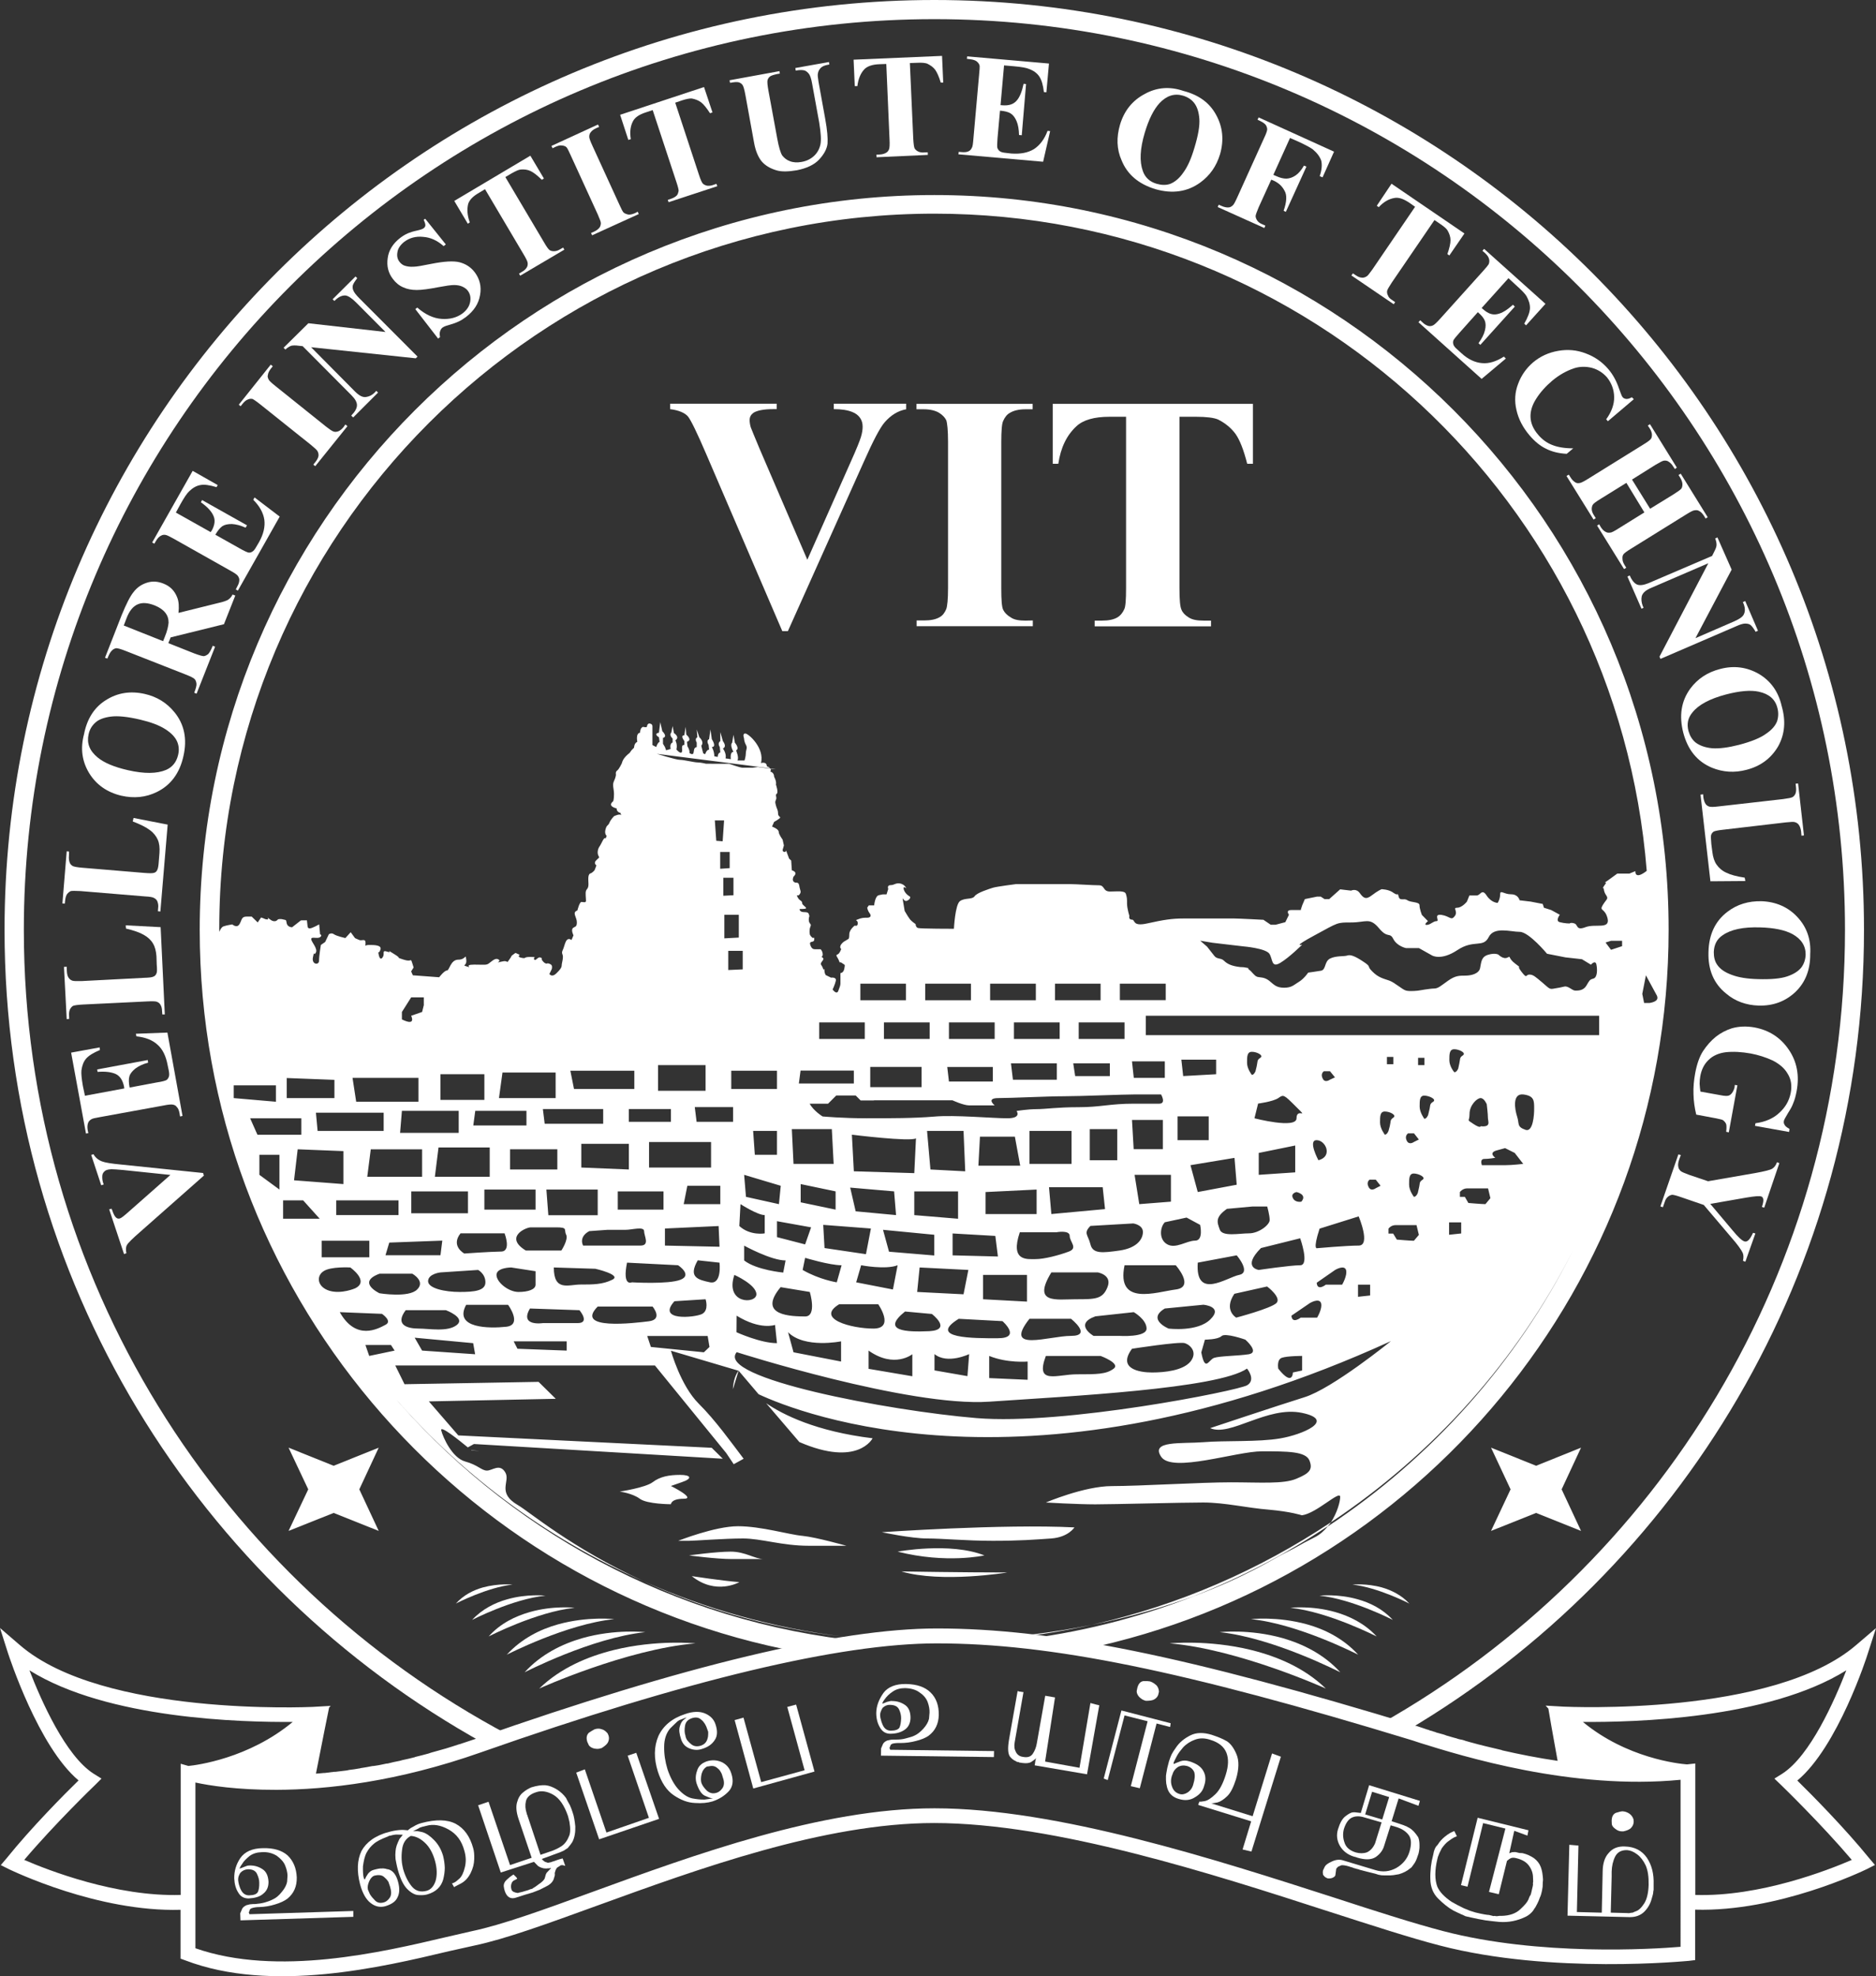 <?xml version="1.0" encoding="utf-8"?>
<!DOCTYPE svg PUBLIC "-//W3C//DTD SVG 1.1//EN" "http://www.w3.org/Graphics/SVG/1.1/DTD/svg11.dtd">
<svg version="1.1" id="Layer_1" xmlns="http://www.w3.org/2000/svg" xmlns:xlink="http://www.w3.org/1999/xlink" x="0px" y="0px"
	 width="144px" height="151.679px" viewBox="-1 1.001 144 151.679" enable-background="new -1 1.001 144 151.679"
	 xml:space="preserve">
<rect x="-1" y="1.001" width="144" height="151.679" fill="#333333" stroke="none"/>
<path fill="#FFFFFF" d="M17.39,144.421l0.17-0.061l0.2-0.079c0.03-0.011,0.09-0.04,0.16-0.061c0.07-0.03,0.15-0.04,0.24-0.04
	c0.35-0.01,0.68,0.08,0.97,0.271c0.3,0.18,0.45,0.51,0.48,0.96c0.01,0.399-0.12,0.71-0.4,0.93c-0.26,0.24-0.64,0.34-1.12,0.37
	c-0.34,0-0.62-0.13-0.8-0.45c-0.19-0.29-0.29-0.66-0.31-1.09c-0.01-0.55,0.14-1.07,0.46-1.55c0.34-0.49,0.91-0.761,1.74-0.771
	c0.81-0.02,1.44,0.16,1.89,0.55c0.44,0.42,0.68,0.98,0.71,1.7c0.01,0.69-0.22,1.22-0.72,1.63c-0.23,0.17-0.54,0.32-0.95,0.44
	c-0.38,0.12-0.79,0.189-1.19,0.2c-0.29,0-0.49,0.05-0.6,0.09c-0.11,0.04-0.18,0.12-0.17,0.22l-0.03,0.061l-0.03,0.02l0.06,0.16
	l7.97-0.25v0.45l-8.66,0.27l-0.02-0.54l0.15-0.35c0.05-0.101,0.16-0.19,0.32-0.271l0.27-0.069l0.25-0.021h0.15
	c0.27-0.02,0.51-0.06,0.74-0.12l0.31-0.1l0.15-0.061l0.19-0.09c0.22-0.1,0.44-0.279,0.66-0.56c0.23-0.271,0.37-0.54,0.41-0.8
	l0.03-0.46c-0.01-0.24-0.07-0.5-0.19-0.79c-0.11-0.261-0.33-0.5-0.63-0.721c-0.32-0.199-0.69-0.31-1.16-0.279
	c-0.36,0.01-0.67,0.1-0.93,0.29c-0.24,0.199-0.45,0.39-0.57,0.609C17.46,144.231,17.4,144.361,17.39,144.421z M17.28,145.301
	c0.01,0.1,0.03,0.22,0.06,0.34c0.04,0.12,0.08,0.271,0.15,0.4c0.14,0.29,0.36,0.439,0.64,0.43c0.36-0.01,0.58-0.09,0.67-0.27
	c0.07-0.16,0.11-0.4,0.1-0.71c0-0.23-0.07-0.45-0.19-0.7c-0.12-0.221-0.36-0.33-0.7-0.32c-0.22,0.021-0.4,0.1-0.56,0.271
	l-0.07,0.119l-0.07,0.17C17.29,145.091,17.28,145.191,17.28,145.301z"/>
<path fill="#FFFFFF" d="M28.78,141.951c-0.52,0.199-0.88,0.38-1.09,0.569c-0.21,0.17-0.4,0.391-0.56,0.69
	c-0.08,0.16-0.13,0.32-0.17,0.479c-0.04,0.16-0.07,0.351-0.1,0.551c-0.01,0.399,0.01,0.71,0.06,0.89c0.03,0.07,0.05,0.12,0.08,0.13
	c0.05-0.13,0.13-0.28,0.25-0.45c0.12-0.149,0.27-0.26,0.45-0.3c0.29-0.08,0.47-0.11,0.58-0.1c0.09-0.011,0.18-0.011,0.26,0.01
	c0.05,0.01,0.11,0.01,0.14,0.04c0.04,0,0.08,0,0.14,0.02c0.34,0.09,0.6,0.42,0.74,0.971c0.12,0.449,0.12,0.84-0.04,1.159
	c-0.14,0.33-0.46,0.551-0.96,0.7c-0.4,0.101-0.76,0.021-1.11-0.25c-0.34-0.26-0.62-0.729-0.81-1.43c-0.26-1.01-0.23-1.87,0.11-2.57
	c0.18-0.33,0.44-0.62,0.8-0.88c0.17-0.12,0.36-0.22,0.57-0.32c0.19-0.08,0.4-0.17,0.62-0.22c0.35-0.11,0.66-0.16,0.89-0.18
	l0.17-0.01h0.16l0.14,0.01l0.2,0.02l0.22-0.17l0.22-0.12c0.22-0.14,0.43-0.22,0.62-0.27c1.09-0.29,1.96-0.28,2.62,0.06
	c0.65,0.351,1.1,0.98,1.34,1.87c0.07,0.23,0.09,0.5,0.08,0.84c-0.01,0.37-0.1,0.721-0.28,1.08c-0.18,0.351-0.42,0.62-0.74,0.79
	l-0.48,0.25l-0.04,0.04l-0.17-0.3l0.09-0.021l0.16-0.079c0.05-0.03,0.15-0.11,0.33-0.271c0.17-0.16,0.31-0.439,0.41-0.86
	c0.05-0.189,0.07-0.39,0.07-0.619c-0.01-0.21-0.04-0.431-0.11-0.66c-0.2-0.75-0.59-1.28-1.22-1.63c-0.6-0.33-1.16-0.431-1.71-0.271
	l-0.2,0.05c-0.09,0.011-0.14,0.04-0.15,0.04c-0.04,0.01-0.07,0.021-0.12,0.04c-0.04,0.021-0.09,0.04-0.12,0.07l-0.43,0.22
	c0.09-0.02,0.21-0.02,0.32-0.02c0.12,0.01,0.25,0.05,0.41,0.08c0.29,0.08,0.59,0.29,0.91,0.619c0.32,0.33,0.54,0.721,0.68,1.2
	c0.08,0.32,0.12,0.62,0.13,0.91c0,0.29-0.04,0.58-0.12,0.9c-0.16,0.569-0.56,0.96-1.22,1.149c-0.2,0.061-0.43,0.07-0.71,0.051
	c-0.26-0.021-0.54-0.171-0.83-0.461c-0.29-0.289-0.53-0.779-0.72-1.47c-0.09-0.33-0.14-0.62-0.18-0.83c-0.02-0.22-0.02-0.42,0-0.6
	c0.01-0.15,0.04-0.29,0.09-0.45c0.06-0.15,0.12-0.32,0.21-0.49l0.26-0.33l-0.41-0.01c-0.05-0.01-0.13,0-0.23,0.01
	c-0.1,0.011-0.19,0.04-0.31,0.07l-0.06,0.01l-0.06,0.011L28.78,141.951z M27.74,144.961c-0.16,0.05-0.29,0.189-0.4,0.43
	c-0.11,0.25-0.14,0.45-0.1,0.641l0.11,0.25c0.01,0.029,0.04,0.109,0.1,0.189c0.06,0.09,0.15,0.2,0.28,0.33
	c0.18,0.23,0.42,0.29,0.7,0.22c0.19-0.04,0.35-0.17,0.48-0.359c0.13-0.181,0.15-0.44,0.05-0.78l-0.01-0.05l-0.02-0.061l-0.09-0.26
	c-0.01-0.06-0.05-0.12-0.12-0.21c-0.03-0.04-0.06-0.06-0.1-0.11c-0.03-0.02-0.07-0.069-0.13-0.12
	C28.32,144.911,28.07,144.881,27.74,144.961z M30.53,141.911c-0.39,0.21-0.62,0.56-0.67,1.09c-0.07,0.53-0.03,1.01,0.08,1.439
	c0.16,0.561,0.39,1.011,0.68,1.36c0.29,0.34,0.67,0.45,1.14,0.32c0.31-0.09,0.54-0.34,0.68-0.771c0.12-0.43,0.11-0.93-0.04-1.49
	c-0.17-0.63-0.44-1.109-0.79-1.43C31.27,142.111,30.91,141.931,30.53,141.911z"/>
<path fill="#FFFFFF" d="M39.79,138.181c0.42-0.13,0.79-0.18,1.08-0.16c0.3,0.03,0.59,0.15,0.87,0.32c0.29,0.18,0.54,0.42,0.71,0.66
	l0.11,0.22l0.19,0.34l0.11,0.271l0.1,0.29c0.1,0.27,0.16,0.649,0.2,1.069c0,0.221,0,0.41-0.04,0.61c-0.03,0.19-0.09,0.39-0.19,0.58
	l-0.14,0.2l-0.21,0.26l-0.31,0.2l-0.24,0.109l-1.44,0.53l0.05,0.061l0.06,0.06l0.08,0.06c0.03,0.021,0.06,0.051,0.1,0.051
	c0.05,0.02,0.11,0.04,0.18,0.06l0.25-0.05l0.09-0.04l0.09-0.021l0.3-0.109l0.19-0.061l0.11-0.029l0.1-0.021l0.2,0.57l-0.16-0.05
	c-0.04-0.011-0.1-0.011-0.18,0l-0.2,0.13c-0.07,0.02-0.14,0.1-0.2,0.24l-0.07,0.229l0.01,0.1l-0.01,0.11l-0.04,0.12
	c-0.05,0.28-0.25,0.52-0.6,0.69l-0.51,0.26l-0.54,0.21l-0.61,0.18l-0.65,0.21c-0.42,0.15-0.72-0.02-0.88-0.49l-0.05-0.18l-0.03-0.18
	c-0.02-0.181,0.06-0.37,0.22-0.51l0.25-0.221l0.27-0.189l0.11,0.1l0.1,0.1c0.05,0.051,0.08,0.101,0.08,0.131l-0.23,0.119
	c-0.09,0.04-0.16,0.11-0.21,0.25c-0.05,0.15-0.05,0.29,0,0.45c0.04,0.15,0.2,0.23,0.48,0.271l0.15-0.04l0.18-0.04l0.47-0.14
	l0.1-0.04c0.07-0.04,0.11-0.04,0.13-0.04c0.09-0.021,0.14-0.051,0.16-0.08l0.19-0.12l0.23-0.17c0.25-0.16,0.39-0.311,0.46-0.44
	l0.06-0.22c0.01-0.061,0.04-0.14,0.09-0.22l0.16-0.17l0.17-0.171v-0.029c-0.08,0.029-0.15,0.029-0.25,0.029
	c-0.09,0.021-0.18,0.011-0.3,0c-0.18-0.04-0.34-0.1-0.46-0.199l-0.29-0.301l-2.55,0.82l-1.74-5.16l0.8-0.27l1.65,4.859l1.66-0.56
	l-1.01-2.99c-0.17-0.52-0.21-0.93-0.11-1.27c0.09-0.34,0.25-0.601,0.48-0.771c0.1-0.08,0.2-0.16,0.31-0.22
	C39.59,138.271,39.7,138.221,39.79,138.181z M41.42,143.041c0.23-0.09,0.47-0.2,0.72-0.37c0.25-0.18,0.43-0.45,0.57-0.82
	c0.05-0.16,0.07-0.359,0.05-0.63l-0.05-0.39l-0.11-0.44c-0.28-0.82-0.66-1.37-1.13-1.64c-0.47-0.271-0.92-0.33-1.3-0.2
	c-0.46,0.14-0.73,0.38-0.8,0.69c-0.07,0.3-0.05,0.619,0.06,0.939l0.02,0.09l0.04,0.07l0.02,0.1l0.02,0.04l0.96,2.88L41.42,143.041z"
	/>
<path fill="#FFFFFF" d="M49.59,140.601l-4.6,1.57l-1.76-5.12l0.66-0.25l1.66,4.85l3.26-1.13l-1.63-4.77l0.66-0.22L49.59,140.601z
	 M45.64,134.041l0.07,0.16c0.06,0.18,0.04,0.35-0.04,0.52c-0.05,0.11-0.19,0.26-0.46,0.43l-0.06,0.03l-0.07,0.01
	c-0.11,0.051-0.28,0.051-0.48,0.011c-0.19-0.051-0.32-0.131-0.4-0.25l-0.12-0.261c-0.09-0.29-0.06-0.52,0.12-0.699l0.25-0.16
	l0.18-0.101c0.17-0.06,0.37-0.08,0.55-0.01C45.35,133.761,45.5,133.871,45.64,134.041z"/>
<path fill="#FFFFFF" d="M50.44,133.661c-0.31,0.37-0.46,0.85-0.46,1.409c-0.01,0.57,0.08,1.15,0.26,1.74
	c0.21,0.62,0.49,1.141,0.82,1.51c0.35,0.381,0.7,0.631,1.08,0.711c0.32,0.06,0.63,0.1,0.95,0.09l0.64-0.09
	c-0.08,0-0.18-0.03-0.28-0.061l-0.36-0.15c-0.24-0.119-0.45-0.43-0.62-0.939c-0.09-0.29-0.09-0.61,0.03-0.95
	c0.1-0.37,0.35-0.6,0.74-0.74c0.4-0.13,0.79-0.109,1.15,0.051c0.37,0.17,0.62,0.46,0.75,0.89c0.18,0.55,0.11,1.01-0.2,1.35
	c-0.32,0.34-0.73,0.61-1.25,0.78c-0.36,0.11-0.81,0.16-1.35,0.12c-0.54-0.021-1.07-0.22-1.62-0.59c-0.55-0.37-0.95-0.98-1.22-1.811
	c-0.32-1.01-0.31-1.92,0.04-2.739c0.37-0.79,1.05-1.36,2.04-1.681c0.62-0.22,1.14-0.22,1.54-0.05c0.42,0.18,0.68,0.46,0.8,0.83
	c0.17,0.5,0.15,0.91-0.05,1.2c-0.2,0.319-0.51,0.55-0.97,0.689c-0.31,0.11-0.63,0.101-0.96-0.029c-0.33-0.131-0.54-0.351-0.66-0.71
	c-0.14-0.421-0.17-0.721-0.11-0.94s0.14-0.4,0.26-0.51l0.28-0.23l-0.02,0.01l-0.03,0.011l-0.05,0.01l-0.02,0.01l-0.28,0.11
	l-0.16,0.06L51,133.121C50.87,133.251,50.68,133.421,50.44,133.661z M52.12,132.871c-0.32,0.109-0.49,0.29-0.54,0.59
	c-0.05,0.3-0.04,0.56,0.04,0.77v0.061l0.02,0.029c0.02,0.11,0.08,0.211,0.14,0.28c0.08,0.101,0.17,0.19,0.3,0.29
	c0.19,0.15,0.44,0.18,0.72,0.09c0.26-0.09,0.43-0.26,0.5-0.51c0.05-0.15,0.06-0.27,0.06-0.39v-0.16l-0.06-0.17
	c-0.1-0.34-0.27-0.601-0.46-0.75C52.64,132.811,52.41,132.781,52.12,132.871z M53.28,136.581c-0.21,0.109-0.35,0.3-0.43,0.58
	c-0.06,0.29-0.06,0.52-0.01,0.68c0.07,0.2,0.21,0.39,0.42,0.6c0.23,0.19,0.45,0.24,0.7,0.17l0.07-0.02
	c0.15-0.05,0.29-0.16,0.42-0.34c0.14-0.2,0.16-0.47,0.05-0.78l-0.04-0.13l-0.02-0.07l-0.01-0.02l-0.01-0.05
	c-0.02-0.07-0.06-0.131-0.11-0.221c-0.05-0.09-0.12-0.18-0.25-0.279c-0.19-0.171-0.41-0.19-0.67-0.131l-0.05,0.011H53.28z"/>
<polygon fill="#FFFFFF" points="61.52,136.971 56.82,138.271 55.39,133.021 56.07,132.831 57.43,137.781 60.76,136.871 
	59.43,132.011 60.11,131.831 "/>
<path fill="#FFFFFF" d="M66.73,131.761l0.17-0.06l0.19-0.08c0.04-0.011,0.09-0.011,0.16-0.04c0.09-0.021,0.16-0.04,0.26-0.021
	c0.34,0,0.67,0.101,0.96,0.3c0.29,0.2,0.42,0.54,0.42,0.99c-0.01,0.391-0.15,0.7-0.43,0.9c-0.29,0.21-0.67,0.319-1.14,0.319
	c-0.35-0.01-0.6-0.17-0.78-0.489c-0.18-0.3-0.28-0.67-0.28-1.11c0.01-0.54,0.2-1.03,0.55-1.53c0.34-0.46,0.94-0.71,1.76-0.689
	c0.82,0.02,1.43,0.229,1.86,0.649c0.429,0.42,0.64,0.99,0.63,1.74c-0.021,0.67-0.271,1.2-0.78,1.58c-0.24,0.17-0.56,0.3-0.96,0.4
	c-0.4,0.109-0.8,0.16-1.21,0.16c-0.28-0.011-0.49,0.02-0.6,0.05c-0.12,0.05-0.17,0.109-0.18,0.21l-0.03,0.069l-0.03,0.03l0.06,0.16
	l7.97,0.1l-0.01,0.46l-8.67-0.109l0.01-0.55l0.15-0.351c0.06-0.109,0.16-0.189,0.32-0.26l0.29-0.06l0.23-0.011h0.15
	c0.26,0,0.51-0.02,0.75-0.09l0.29-0.08l0.17-0.05l0.2-0.08c0.21-0.09,0.44-0.26,0.69-0.53c0.24-0.27,0.38-0.51,0.44-0.77l0.04-0.47
	c0.01-0.25-0.04-0.521-0.14-0.801c-0.1-0.27-0.29-0.52-0.6-0.729c-0.29-0.23-0.68-0.34-1.14-0.351c-0.36,0-0.68,0.08-0.95,0.271
	c-0.26,0.17-0.46,0.37-0.6,0.57C66.8,131.561,66.73,131.681,66.73,131.761z M66.56,132.621c0,0.1,0.01,0.22,0.05,0.34
	c0.03,0.13,0.07,0.27,0.14,0.42c0.13,0.29,0.33,0.45,0.62,0.45c0.36,0,0.57-0.08,0.67-0.23c0.08-0.17,0.12-0.42,0.13-0.72
	c0-0.22-0.05-0.45-0.16-0.68c-0.12-0.24-0.34-0.341-0.7-0.351c-0.2-0.01-0.39,0.07-0.56,0.23l-0.07,0.12l-0.07,0.159
	C66.59,132.421,66.56,132.511,66.56,132.621z"/>
<path fill="#FFFFFF" d="M82.7,131.711l0.45,0.12c0.149,0.029,0.22,0.05,0.229,0.06l-0.94,5.29l-4.02-0.689l0.02-0.101l0.021-0.149
	l0.021-0.131l0.02-0.069l0.01-0.05l0.01-0.051l-0.01,0.011c-0.06,0.079-0.18,0.17-0.35,0.279c-0.16,0.101-0.391,0.12-0.69,0.08
	l-0.12-0.02l-0.1-0.011l-0.07-0.039l-0.109-0.011l-0.12-0.069c-0.14-0.061-0.261-0.15-0.38-0.28c-0.211-0.21-0.24-0.68-0.11-1.42
	l0.649-3.67l0.131,0.04l0.109,0.01l0.101,0.02l0.11,0.011l-0.67,3.819c-0.061,0.311-0.031,0.551,0.079,0.761
	c0.101,0.22,0.29,0.359,0.54,0.39c0.35,0.07,0.6,0,0.76-0.23c0.15-0.22,0.26-0.489,0.311-0.79l0.65-3.67l0.75,0.13l-0.761,4.921
	l2.64,0.479L82.7,131.711z"/>
<path fill="#FFFFFF" d="M86.49,138.251l-0.69-0.16l1.29-4.98l-1.77-0.449l-1.291,4.96l-0.309-0.11l1.359-5.229l3.779,0.979
	l-0.039,0.29l-1.041-0.27L86.49,138.251z M87.96,130.841l-0.04,0.17c-0.029,0.18-0.15,0.32-0.32,0.42
	c-0.109,0.07-0.33,0.11-0.609,0.11l-0.08-0.01l-0.051-0.021c-0.139-0.04-0.26-0.12-0.42-0.27c-0.149-0.171-0.189-0.32-0.189-0.44
	l0.05-0.25c0.08-0.32,0.24-0.49,0.46-0.521h0.311l0.199,0.021c0.16,0.05,0.311,0.14,0.45,0.26
	C87.87,130.431,87.95,130.621,87.96,130.841z"/>
<path fill="#FFFFFF" d="M97.32,135.831l-2.26,7.279l-0.681-0.159l0.66-2.16l-4.069-1.26l0.09-0.25c0.049,0.01,0.189,0,0.399-0.04
	c0.229-0.04,0.5-0.21,0.83-0.53c0.319-0.3,0.59-0.82,0.8-1.5s0.23-1.21,0.051-1.68c-0.19-0.471-0.591-0.801-1.25-1
	c-0.431-0.141-0.82-0.141-1.181,0c-0.33,0.119-0.649,0.319-0.899,0.59l-0.281,0.35l-0.109,0.16l-0.09,0.16l-0.12,0.229l-0.11,0.23
	c-0.02,0.05-0.02,0.109,0,0.14c0.101-0.05,0.28-0.12,0.51-0.21c0.221-0.07,0.431-0.07,0.66,0c0.58,0.17,0.94,0.43,1.11,0.771
	c0.181,0.33,0.19,0.71,0.05,1.109c-0.09,0.37-0.32,0.66-0.699,0.88c-0.36,0.24-0.791,0.28-1.26,0.13
	c-0.41-0.119-0.671-0.35-0.811-0.67c-0.04-0.09-0.061-0.159-0.08-0.229c-0.01-0.05-0.03-0.16-0.061-0.29
	c-0.02-0.18-0.029-0.38-0.02-0.59l0.03-0.21l0.069-0.38l0.131-0.511c0.06-0.18,0.119-0.359,0.199-0.529
	c0.08-0.16,0.2-0.34,0.351-0.551c0.26-0.38,0.62-0.68,1.1-0.92c0.46-0.229,1.011-0.229,1.63-0.04c0.45,0.15,0.84,0.301,1.141,0.48
	c0.289,0.17,0.55,0.51,0.76,1.01c0.21,0.49,0.199,1.141-0.04,1.93c-0.19,0.591-0.399,1.03-0.67,1.29c-0.261,0.25-0.5,0.41-0.74,0.48
	c-0.2,0.04-0.351,0.07-0.489,0.07l3.18,0.989l1.49-4.819L97.32,135.831z M90.109,136.541c-0.239-0.061-0.479-0.05-0.709,0.09
	c-0.211,0.149-0.33,0.32-0.391,0.52l-0.01,0.04l-0.02,0.04l-0.01,0.021c-0.111,0.319-0.111,0.609,0,0.89
	c0.1,0.28,0.279,0.46,0.569,0.55c0.19,0.061,0.399,0.021,0.61-0.109c0.229-0.15,0.379-0.36,0.449-0.641
	c0.121-0.39,0.141-0.689,0.07-0.93C90.58,136.801,90.4,136.631,90.109,136.541z"/>
<path fill="#FFFFFF" d="M107.99,139.221l-0.11,0.38l-1.521-0.569l-0.539,1.75l0.459,0.149l0.471,0.16c0.07,0.04,0.141,0.06,0.2,0.08
	c0.079,0.04,0.149,0.09,0.22,0.12c0.24,0.13,0.471,0.38,0.689,0.72c0.07,0.16,0.101,0.37,0.101,0.62c0,0.13,0,0.26-0.021,0.35
	c-0.02,0.11-0.029,0.23-0.08,0.36l-0.109,0.31c-0.02,0.051-0.04,0.091-0.061,0.15c-0.01,0.03-0.039,0.08-0.09,0.17l-0.17,0.24
	l-0.08,0.109l-0.119,0.091c-0.221,0.189-0.51,0.34-0.851,0.439l-0.42,0.07c-0.13,0.02-0.28,0.02-0.45,0.02h-0.24l-0.229-0.01
	l-0.229-0.04l-0.25-0.08l-0.57-0.14l-0.62-0.16l-0.101-0.04l-0.09-0.02l-0.08-0.021l-0.06-0.02l-0.12-0.03l-0.12-0.05l-0.12-0.03
	l-0.109-0.04c-0.291-0.09-0.5-0.11-0.6-0.1l-0.271,0.12c-0.05,0.05-0.091,0.109-0.13,0.149l-0.07,0.51
	c-0.029,0.09-0.13,0.15-0.25,0.2c-0.13,0.04-0.25,0.05-0.37,0.021l-0.13-0.07c-0.061-0.021-0.109-0.1-0.189-0.19
	c-0.021-0.109-0.041-0.21,0-0.359l0.129-0.271c0.061-0.12,0.23-0.26,0.551-0.399c0.3-0.141,0.59-0.17,0.859-0.08l2.461,0.739
	c0.569,0.181,1.109,0.12,1.619-0.159c0.5-0.29,0.85-0.71,1.01-1.25c0.17-0.57,0.15-1.011-0.069-1.29
	c-0.22-0.28-0.511-0.46-0.86-0.58l-0.029-0.01l-0.041-0.011l-0.049-0.01l-0.041-0.02l-0.359-0.101l-0.49,1.55
	c-0.1,0.37-0.33,0.66-0.65,0.881c-0.33,0.22-0.81,0.229-1.41,0.05l-0.109-0.04l-0.189-0.05c-0.461-0.15-0.811-0.421-1.041-0.811
	c-0.229-0.399-0.289-0.83-0.149-1.28c0.149-0.489,0.34-0.84,0.6-1.02c0.25-0.19,0.431-0.28,0.57-0.28h0.149l0.431,0.05l0.64-2.13
	L107.99,139.221z M103.73,140.491c-0.381-0.12-0.711-0.11-0.971,0.02s-0.46,0.42-0.6,0.86c-0.09,0.33-0.09,0.67,0.04,1.04
	c0.11,0.37,0.409,0.63,0.88,0.77c0.3,0.08,0.58,0.08,0.84-0.01c0.25-0.11,0.471-0.33,0.63-0.69l0.5-1.609L103.73,140.491z
	 M103.79,140.261l1.31,0.39l0.53-1.72l-1.31-0.41L103.79,140.261z"/>
<path fill="#FFFFFF" d="M114.85,143.241l0.11-0.04l0.101-0.04l0.18-0.011h0.09l0.09,0.021l0.21,0.05l0.229,0.01
	c0.351,0.08,0.641,0.221,0.891,0.391c0.24,0.18,0.42,0.41,0.52,0.68c0.101,0.27,0.15,0.59,0.17,0.97l-0.02,0.221l-0.01,0.319
	l-0.04,0.25l-0.03,0.141c-0.029,0.13-0.07,0.3-0.14,0.43c-0.05,0.16-0.12,0.32-0.2,0.479l-0.15,0.28l-0.08,0.11l-0.1,0.16
	c-0.141,0.17-0.311,0.33-0.55,0.449c-0.66,0.32-1.33,0.45-2.03,0.4l-0.48-0.05l-0.58-0.07l-0.549-0.1l-0.57-0.12l-0.2-0.05
	l-0.08-0.011l-0.06-0.02l-0.07-0.01l-0.27-0.13l-0.07-0.021l-0.09-0.05l-0.16-0.07l-0.35-0.17c-0.4-0.22-0.791-0.54-1.181-0.93
	c-0.38-0.38-0.58-0.88-0.59-1.49c-0.011-0.29,0.01-0.61,0.04-0.93l0.07-0.46l0.119-0.511l0.041-0.199l0.06-0.181l0.04-0.09
	l0.061-0.109l0.139-0.16c0.16-0.261,0.351-0.45,0.531-0.601l0.209-0.16l0.2-0.13l0.181-0.09l0.149-0.06l0.2,0.399l-0.1,0.04
	l-0.121,0.05l-0.199,0.12l-0.21,0.15c-0.181,0.12-0.351,0.31-0.53,0.56l-0.189,0.381l-0.11,0.279l-0.04,0.16
	c-0.21,0.87-0.21,1.59,0,2.14c0.18,0.4,0.54,0.78,1.09,1.15c0.27,0.16,0.58,0.32,0.93,0.49l0.49,0.2l0.42,0.13
	c0.54,0.13,0.891,0.189,1.03,0.189l0.25,0.061c0.069,0.029,0.13,0.029,0.18,0.01l0.101,0.02c0.039,0,0.07,0,0.109,0l0.15-0.02h0.15
	c0.649-0.01,1.14-0.19,1.479-0.521c0.31-0.289,0.521-0.529,0.601-0.72l0.09-0.229l0.1-0.17l0.07-0.28l0.01-0.061l0.061-0.25
	l0.02-0.109c0.02-0.061,0.01-0.101,0-0.16l0.02-0.11v-0.06l-0.01-0.26c0-0.341-0.109-0.641-0.311-0.92
	c-0.199-0.28-0.529-0.471-0.979-0.58c-0.19-0.051-0.351-0.04-0.45,0.02c-0.029,0.01-0.119,0.07-0.26,0.19l-0.63,2.56l-0.75-0.18
	l1.26-4.86l-1.71-0.42l-1.199,4.88l-0.5-0.12l1.279-5.17l3.9,0.96l-0.08,0.41l-1.01-0.37L114.85,143.241z"/>
<path fill="#FFFFFF" d="M119.32,148.031l0.14-5.44l0.7,0.06l-0.12,5.101l1.91,0.05l0.069-3.18c0.01-0.601,0.16-1.08,0.461-1.4
	c0.289-0.35,0.699-0.53,1.26-0.5c0.73,0.021,1.289,0.311,1.67,0.86c0.38,0.56,0.55,1.25,0.52,2.06v0.061v0.22v0.13l-0.02,0.09
	l-0.02,0.19l-0.031,0.13l-0.08,0.28c-0.1,0.38-0.289,0.71-0.569,0.989c-0.29,0.28-0.67,0.42-1.13,0.41L119.32,148.031z
	 M123.85,147.831l0.19,0.01l0.16-0.03c0.079,0,0.149-0.01,0.2-0.05l0.149-0.06c0.229-0.07,0.44-0.271,0.66-0.61
	c0.21-0.33,0.319-0.81,0.34-1.43c0.011-0.61-0.06-1.11-0.229-1.49c-0.17-0.36-0.4-0.66-0.66-0.851c-0.28-0.21-0.52-0.3-0.77-0.319
	c-0.44-0.01-0.74,0.16-0.91,0.49c-0.17,0.34-0.26,0.729-0.271,1.17v0.109v0.12v0.11v0.04l-0.069,2.76L123.85,147.831z
	 M124.391,140.651l0.01,0.19c-0.01,0.17-0.08,0.33-0.2,0.45c-0.101,0.12-0.31,0.21-0.591,0.27h-0.08h-0.039
	c-0.17,0-0.33-0.06-0.471-0.17c-0.189-0.13-0.279-0.25-0.299-0.38l-0.011-0.27c0.011-0.341,0.13-0.53,0.351-0.61
	c0.229-0.07,0.39-0.11,0.479-0.11c0.181,0.01,0.351,0.061,0.53,0.181C124.221,140.311,124.33,140.451,124.391,140.651z"/>
<path fill="#FFFFFF" d="M6,89.641l0.18-0.05c0.12,0.229,0.34,0.43,0.65,0.55c0.23,0.09,0.71,0.17,1.46,0.24l6.3,0.65l0.06,0.199
	l-4.89,4.32c-0.6,0.52-0.94,0.86-1.01,1c-0.09,0.14-0.11,0.36-0.05,0.64l-0.18,0.061l-1.14-3.431l0.18-0.05l0.05,0.11
	c0.1,0.31,0.21,0.51,0.32,0.59c0.08,0.06,0.17,0.08,0.27,0.05c0.07-0.029,0.15-0.069,0.22-0.13c0.08-0.05,0.28-0.229,0.6-0.51
	l3.06-2.7l-3.64-0.38c-0.44-0.04-0.74-0.06-0.89-0.06c-0.13,0.01-0.25,0.02-0.35,0.06c-0.1,0.02-0.18,0.1-0.25,0.18
	c-0.06,0.08-0.1,0.181-0.1,0.301c-0.01,0.17,0.01,0.39,0.11,0.63l-0.19,0.06L6,89.641z"/>
<path fill="#FFFFFF" d="M5.52,85.101l3.02-0.56l-0.02-0.15c-0.1-0.47-0.3-0.8-0.64-0.96c-0.34-0.149-0.8-0.21-1.39-0.16l-0.03-0.189
	l3.88-0.721l0.03,0.2c-0.41,0.11-0.74,0.271-0.99,0.46c-0.24,0.2-0.4,0.4-0.45,0.601c-0.06,0.21-0.05,0.489,0.02,0.85l2.07-0.39
	c0.42-0.061,0.65-0.13,0.75-0.181c0.08-0.05,0.14-0.13,0.18-0.229c0.05-0.11,0.05-0.26,0.01-0.48l-0.09-0.43
	c-0.13-0.7-0.38-1.23-0.78-1.58c-0.39-0.36-0.94-0.57-1.62-0.64l-0.04-0.2l2.42-0.09l1.16,6.399l-0.19,0.04l-0.04-0.25
	c-0.04-0.21-0.1-0.38-0.22-0.489c-0.05-0.091-0.17-0.15-0.3-0.171c-0.09-0.02-0.33-0.01-0.71,0.07l-4.89,0.891
	c-0.33,0.06-0.54,0.1-0.62,0.149c-0.11,0.061-0.2,0.13-0.26,0.25c-0.07,0.15-0.09,0.351-0.05,0.59l0.05,0.24l-0.18,0.03l-1.14-6.21
	l2.19-0.4l0.02,0.2c-0.5,0.21-0.85,0.42-1.06,0.66c-0.19,0.22-0.31,0.53-0.36,0.91c-0.02,0.22,0.01,0.609,0.11,1.18L5.52,85.101z"/>
<path fill="#FFFFFF" d="M8.65,72.021l2.68,0.141l0.32,6.699h-0.19l-0.02-0.25c0-0.21-0.05-0.39-0.14-0.52
	c-0.06-0.1-0.15-0.16-0.28-0.21c-0.09-0.03-0.33-0.04-0.7-0.021l-4.96,0.24c-0.4,0.021-0.65,0.061-0.75,0.101
	c-0.08,0.04-0.16,0.13-0.23,0.25c-0.07,0.13-0.09,0.3-0.08,0.5l0.01,0.25l-0.19,0.02l-0.21-4.01l0.21-0.01l0.01,0.319
	c0.01,0.23,0.05,0.4,0.14,0.53c0.07,0.1,0.15,0.17,0.29,0.22c0.09,0.03,0.33,0.04,0.7,0.03l4.8-0.25c0.39-0.01,0.63-0.04,0.73-0.1
	c0.11-0.04,0.18-0.131,0.23-0.261c0.04-0.1,0.04-0.319,0.01-0.67l-0.02-0.62c-0.03-0.399-0.11-0.729-0.27-0.989
	c-0.15-0.261-0.39-0.48-0.69-0.65c-0.32-0.19-0.79-0.35-1.38-0.49L8.65,72.021z"/>
<path fill="#FFFFFF" d="M9.25,63.781l2.62,0.51l-0.56,6.67l-0.19-0.021l0.02-0.25c0.03-0.21-0.01-0.38-0.07-0.529
	c-0.05-0.101-0.13-0.181-0.25-0.24c-0.09-0.061-0.32-0.101-0.7-0.12l-4.95-0.41c-0.39-0.02-0.62-0.02-0.73,0
	c-0.1,0.04-0.2,0.12-0.29,0.23c-0.08,0.12-0.13,0.279-0.15,0.489l-0.03,0.25l-0.18-0.02l0.33-4l0.18,0.02l-0.01,0.33
	c-0.02,0.21,0.01,0.4,0.07,0.54c0.04,0.101,0.12,0.181,0.24,0.25c0.1,0.04,0.33,0.09,0.7,0.12l4.79,0.4
	c0.39,0.03,0.63,0.03,0.74-0.01c0.11-0.03,0.2-0.11,0.25-0.24c0.05-0.101,0.09-0.32,0.11-0.66l0.05-0.63
	c0.03-0.391-0.01-0.74-0.13-1.01c-0.12-0.271-0.32-0.53-0.61-0.74c-0.29-0.22-0.73-0.44-1.31-0.66L9.25,63.781z"/>
<path fill="#FFFFFF" d="M5.45,57.351c0.23-1.18,0.79-2.06,1.67-2.609c0.89-0.57,1.89-0.73,2.99-0.48c0.93,0.21,1.69,0.68,2.27,1.39
	c0.77,0.931,1,2.07,0.7,3.381c-0.29,1.319-0.98,2.239-2.05,2.76c-0.84,0.41-1.74,0.5-2.72,0.279c-1.09-0.26-1.92-0.84-2.47-1.739
	C5.29,59.421,5.16,58.431,5.45,57.351z M5.8,57.361c-0.15,0.681,0.07,1.261,0.69,1.771c0.49,0.41,1.27,0.74,2.32,0.979
	c1.26,0.29,2.23,0.28,2.94-0.02c0.48-0.21,0.79-0.59,0.92-1.14c0.09-0.37,0.06-0.7-0.06-1c-0.15-0.37-0.47-0.7-0.93-0.99
	c-0.47-0.3-1.12-0.54-1.93-0.73c-0.98-0.229-1.72-0.3-2.25-0.229c-0.52,0.069-0.92,0.22-1.17,0.45
	C6.05,56.701,5.88,56.991,5.8,57.361z"/>
<path fill="#FFFFFF" d="M11.92,50.361l1.99,0.79c0.38,0.141,0.62,0.21,0.74,0.21c0.12-0.02,0.21-0.069,0.33-0.159
	c0.1-0.101,0.22-0.311,0.35-0.641l0.18,0.08l-1.42,3.601l-0.18-0.07c0.12-0.32,0.19-0.561,0.17-0.7c-0.02-0.15-0.06-0.26-0.14-0.35
	c-0.07-0.08-0.3-0.2-0.69-0.351l-4.58-1.8c-0.38-0.15-0.62-0.22-0.75-0.22c-0.1,0.02-0.23,0.069-0.32,0.17
	c-0.11,0.09-0.23,0.3-0.36,0.63l-0.18-0.07l1.28-3.27c0.35-0.851,0.64-1.44,0.92-1.78c0.27-0.35,0.61-0.58,1.03-0.71
	c0.41-0.13,0.83-0.1,1.25,0.07c0.52,0.2,0.86,0.55,1.06,1.06c0.13,0.32,0.15,0.72,0.1,1.19l3.02-0.75
	c0.41-0.09,0.65-0.181,0.76-0.24c0.16-0.1,0.29-0.24,0.37-0.42l0.21,0.08l-0.87,2.2l-4.09,1.01L11.92,50.361z M8.5,49.011l3.02,1.2
	l0.12-0.3c0.2-0.48,0.28-0.86,0.3-1.12c0-0.29-0.07-0.53-0.25-0.76c-0.18-0.23-0.44-0.41-0.81-0.561c-0.53-0.21-0.97-0.24-1.32-0.08
	c-0.35,0.15-0.64,0.51-0.85,1.07L8.5,49.011z"/>
<path fill="#FFFFFF" d="M12.5,40.341l2.67,1.5l0.09-0.13c0.23-0.42,0.28-0.811,0.11-1.15c-0.15-0.33-0.47-0.67-0.95-1.01l0.09-0.17
	l3.45,1.939l-0.11,0.181c-0.4-0.181-0.74-0.26-1.05-0.28c-0.32,0-0.56,0.05-0.74,0.17c-0.17,0.12-0.35,0.34-0.53,0.65l1.85,1.04
	c0.35,0.2,0.59,0.31,0.69,0.33c0.1,0.01,0.19,0,0.28-0.061c0.11-0.05,0.21-0.18,0.31-0.359l0.23-0.391
	c0.34-0.609,0.47-1.18,0.4-1.71c-0.08-0.53-0.36-1.04-0.85-1.53l0.1-0.18l1.93,1.47l-3.21,5.681l-0.16-0.09l0.11-0.221
	c0.11-0.189,0.16-0.359,0.16-0.51c0-0.1-0.04-0.22-0.13-0.33c-0.05-0.07-0.24-0.21-0.59-0.399l-4.33-2.44
	c-0.29-0.16-0.48-0.25-0.56-0.271c-0.13-0.039-0.26-0.029-0.37,0.03c-0.16,0.07-0.29,0.2-0.42,0.42l-0.12,0.21l-0.17-0.09l3.11-5.5
	l1.92,1.09l-0.09,0.16c-0.53-0.16-0.94-0.22-1.24-0.16c-0.3,0.051-0.58,0.21-0.85,0.471c-0.17,0.149-0.39,0.479-0.67,0.979
	L12.5,40.341z"/>
<path fill="#FFFFFF" d="M25.51,33.581l0.16,0.13l-2.47,3.07l-0.15-0.12l0.16-0.2c0.13-0.16,0.22-0.33,0.24-0.48
	c0.01-0.1-0.01-0.22-0.07-0.34c-0.04-0.09-0.23-0.26-0.52-0.5l-3.88-3.1c-0.3-0.24-0.51-0.38-0.6-0.42
	c-0.11-0.021-0.22-0.021-0.35,0.04c-0.14,0.05-0.27,0.159-0.4,0.319l-0.16,0.2l-0.14-0.12l2.45-3.069l0.16,0.119l-0.16,0.2
	c-0.13,0.17-0.2,0.32-0.22,0.48c-0.04,0.1,0,0.22,0.06,0.34c0.04,0.09,0.21,0.25,0.51,0.49l3.88,3.109c0.31,0.24,0.51,0.38,0.62,0.4
	c0.1,0.03,0.21,0.02,0.35-0.03c0.12-0.05,0.26-0.16,0.39-0.319L25.51,33.581z"/>
<path fill="#FFFFFF" d="M22.67,25.811l5.92,0.67l-2.27-2.279c-0.32-0.32-0.59-0.49-0.79-0.521c-0.28-0.02-0.56,0.11-0.86,0.42
	l-0.14-0.13l1.76-1.75l0.13,0.13c-0.19,0.25-0.31,0.44-0.34,0.561c-0.02,0.13-0.02,0.26,0.05,0.399c0.06,0.15,0.22,0.351,0.47,0.601
	l4.45,4.46l-0.14,0.13l-8.03-0.851l3.39,3.42c0.31,0.301,0.57,0.44,0.83,0.4c0.25-0.04,0.46-0.14,0.65-0.33l0.13-0.14l0.14,0.13
	l-1.91,1.91l-0.15-0.141c0.29-0.3,0.44-0.56,0.44-0.8c0-0.229-0.14-0.479-0.42-0.76l-3.75-3.771l-0.29-0.029
	c-0.26-0.04-0.45-0.03-0.59,0c-0.13,0.05-0.28,0.14-0.45,0.29l-0.13-0.141L22.67,25.811z"/>
<path fill="#FFFFFF" d="M31.64,17.791l1.58,1.97l-0.17,0.13c-0.48-0.43-1-0.67-1.57-0.71c-0.57-0.06-1.05,0.08-1.45,0.38
	c-0.29,0.23-0.48,0.5-0.52,0.78c-0.06,0.31,0,0.56,0.16,0.76c0.1,0.13,0.23,0.23,0.36,0.28c0.19,0.07,0.44,0.11,0.73,0.09
	c0.21,0,0.67-0.08,1.35-0.22c0.97-0.19,1.69-0.24,2.17-0.12c0.48,0.13,0.86,0.37,1.17,0.78c0.37,0.5,0.52,1.08,0.4,1.729
	c-0.11,0.67-0.47,1.22-1.08,1.69c-0.2,0.149-0.39,0.27-0.59,0.359c-0.19,0.091-0.47,0.181-0.8,0.28c-0.19,0.05-0.32,0.11-0.42,0.18
	c-0.08,0.061-0.14,0.16-0.18,0.28c-0.04,0.12-0.04,0.271,0,0.44l-0.15,0.12l-1.75-2.261l0.15-0.12c0.62,0.54,1.25,0.83,1.88,0.87
	c0.62,0.04,1.16-0.1,1.59-0.42c0.34-0.26,0.53-0.56,0.59-0.89s0-0.61-0.18-0.851c-0.1-0.14-0.25-0.239-0.42-0.319
	c-0.18-0.08-0.39-0.12-0.64-0.12c-0.24,0-0.64,0.06-1.17,0.16c-0.76,0.149-1.32,0.22-1.69,0.22c-0.4,0-0.75-0.07-1.03-0.2
	c-0.31-0.13-0.58-0.35-0.79-0.63c-0.37-0.47-0.5-1.01-0.41-1.62c0.08-0.609,0.41-1.12,0.95-1.54c0.19-0.149,0.39-0.27,0.62-0.37
	c0.17-0.069,0.39-0.14,0.67-0.199c0.27-0.061,0.44-0.12,0.52-0.181c0.08-0.06,0.12-0.13,0.13-0.21c0.01-0.09-0.03-0.229-0.13-0.439
	L31.64,17.791z"/>
<path fill="#FFFFFF" d="M39.71,12.951l1.04,1.75l-0.16,0.1c-0.36-0.35-0.63-0.56-0.86-0.67s-0.48-0.14-0.75-0.12
	c-0.17,0.01-0.39,0.12-0.7,0.29l-0.49,0.29l2.97,5.01c0.19,0.33,0.34,0.54,0.42,0.59c0.09,0.061,0.19,0.091,0.34,0.091
	c0.14,0,0.3-0.04,0.48-0.15l0.22-0.13l0.1,0.16l-3.39,2l-0.09-0.16l0.21-0.13c0.2-0.101,0.32-0.23,0.4-0.37
	c0.05-0.09,0.07-0.21,0.05-0.34c-0.01-0.091-0.11-0.311-0.31-0.641l-2.96-5l-0.48,0.29c-0.44,0.25-0.71,0.53-0.81,0.83
	c-0.11,0.43-0.07,0.9,0.12,1.43l-0.15,0.101l-1.04-1.75L39.71,12.951z"/>
<path fill="#FFFFFF" d="M47.95,17.251l0.08,0.18l-3.58,1.63l-0.08-0.18l0.23-0.1c0.19-0.091,0.34-0.2,0.43-0.33
	c0.05-0.08,0.09-0.19,0.09-0.33c0-0.101-0.09-0.32-0.24-0.67l-2.07-4.521c-0.16-0.35-0.26-0.57-0.34-0.64
	c-0.08-0.07-0.19-0.11-0.33-0.12c-0.14-0.03-0.3,0.01-0.5,0.1l-0.23,0.11l-0.08-0.18l3.57-1.641l0.09,0.181l-0.23,0.1
	c-0.2,0.09-0.34,0.2-0.43,0.33c-0.07,0.09-0.1,0.189-0.1,0.34c0,0.1,0.08,0.32,0.24,0.67l2.07,4.521c0.16,0.35,0.26,0.569,0.35,0.63
	c0.09,0.069,0.2,0.109,0.35,0.14c0.13,0.01,0.3-0.02,0.5-0.11L47.95,17.251z"/>
<path fill="#FFFFFF" d="M53.04,7.681l0.65,1.95l-0.19,0.06c-0.26-0.399-0.49-0.689-0.69-0.84c-0.2-0.149-0.44-0.24-0.71-0.29
	c-0.16-0.01-0.4,0.03-0.74,0.141l-0.53,0.18l1.82,5.53c0.12,0.37,0.22,0.59,0.29,0.67s0.18,0.13,0.32,0.17
	c0.14,0.02,0.31,0.01,0.5-0.061l0.23-0.08l0.07,0.181l-3.74,1.229l-0.06-0.18l0.24-0.08c0.2-0.07,0.36-0.16,0.46-0.27
	c0.07-0.08,0.1-0.2,0.13-0.33c0.01-0.091-0.05-0.33-0.17-0.69l-1.82-5.52l-0.54,0.18c-0.47,0.15-0.81,0.37-0.96,0.65
	c-0.21,0.38-0.27,0.85-0.18,1.399l-0.19,0.061L46.6,9.811L53.04,7.681z"/>
<path fill="#FFFFFF" d="M55,7.161l3.83-0.7l0.03,0.189l-0.19,0.03c-0.28,0.061-0.48,0.12-0.58,0.2c-0.1,0.09-0.16,0.189-0.18,0.3
	c-0.02,0.12,0,0.38,0.08,0.811l0.67,3.64c0.12,0.66,0.25,1.09,0.38,1.3c0.15,0.19,0.34,0.351,0.59,0.44
	c0.25,0.1,0.55,0.12,0.89,0.06c0.4-0.07,0.71-0.229,0.96-0.46c0.25-0.229,0.41-0.52,0.49-0.86c0.08-0.35,0.04-0.909-0.09-1.71
	l-0.55-3.02c-0.06-0.34-0.14-0.57-0.23-0.7c-0.1-0.13-0.2-0.21-0.31-0.26c-0.17-0.061-0.42-0.061-0.71,0l-0.03-0.2l2.58-0.46
	l0.03,0.19l-0.15,0.029c-0.21,0.04-0.38,0.11-0.5,0.221c-0.11,0.109-0.2,0.25-0.23,0.439c-0.03,0.12,0,0.34,0.05,0.65l0.51,2.819
	c0.16,0.87,0.21,1.511,0.18,1.921c-0.05,0.409-0.27,0.81-0.64,1.21c-0.38,0.409-0.96,0.68-1.72,0.829
	c-0.65,0.11-1.16,0.12-1.54,0.011c-0.52-0.15-0.9-0.391-1.17-0.71c-0.26-0.33-0.46-0.801-0.57-1.42l-0.66-3.631
	C56.14,7.881,56.07,7.621,56,7.531c-0.06-0.101-0.17-0.171-0.29-0.211c-0.13-0.039-0.36-0.02-0.67,0.04L55,7.161z"/>
<path fill="#FFFFFF" d="M71.311,5.291l0.09,2.05h-0.19c-0.14-0.47-0.29-0.79-0.431-0.99c-0.149-0.2-0.369-0.35-0.619-0.47
	c-0.15-0.05-0.39-0.08-0.74-0.061l-0.58,0.021l0.26,5.81c0.02,0.391,0.06,0.641,0.1,0.73c0.05,0.09,0.14,0.18,0.26,0.24
	c0.12,0.069,0.3,0.1,0.5,0.08l0.25-0.011l0.01,0.2l-3.94,0.18l-0.01-0.199l0.26-0.011c0.22-0.01,0.39-0.069,0.51-0.149
	c0.1-0.061,0.16-0.15,0.21-0.28c0.03-0.1,0.05-0.33,0.03-0.71l-0.25-5.81l-0.56,0.02c-0.51,0.021-0.88,0.15-1.11,0.37
	c-0.3,0.31-0.48,0.75-0.55,1.31h-0.2l-0.09-2.029L71.311,5.291z"/>
<path fill="#FFFFFF" d="M76.07,6.021L75.8,9.071l0.15,0.011c0.489,0.04,0.85-0.08,1.09-0.36c0.239-0.27,0.41-0.71,0.53-1.29
	l0.189,0.021l-0.33,3.93l-0.209-0.021c-0.011-0.43-0.07-0.79-0.191-1.069c-0.119-0.28-0.279-0.48-0.459-0.59
	c-0.18-0.11-0.45-0.181-0.811-0.21l-0.189,2.1c-0.03,0.42-0.041,0.67-0.01,0.77c0.039,0.091,0.09,0.171,0.18,0.24
	c0.09,0.07,0.24,0.11,0.449,0.13l0.44,0.051c0.71,0.05,1.28-0.061,1.74-0.341c0.44-0.29,0.8-0.75,1.04-1.399l0.199,0.02
	l-0.539,2.351l-6.5-0.57l0.02-0.19l0.24,0.021c0.21,0.02,0.4,0,0.529-0.07c0.101-0.05,0.181-0.13,0.24-0.26
	c0.061-0.09,0.09-0.32,0.12-0.7l0.44-4.95c0.04-0.35,0.04-0.55,0.04-0.63c-0.021-0.13-0.091-0.229-0.181-0.31
	c-0.129-0.13-0.319-0.181-0.55-0.21l-0.25-0.03l0.021-0.19l6.279,0.551l-0.199,2.21l-0.19-0.021c-0.06-0.54-0.18-0.939-0.351-1.189
	c-0.159-0.25-0.43-0.45-0.779-0.58c-0.2-0.09-0.58-0.16-1.16-0.21L76.07,6.021z"/>
<path fill="#FFFFFF" d="M89.84,7.981c1.17,0.301,2,0.9,2.51,1.84c0.51,0.931,0.61,1.931,0.301,3.011
	c-0.28,0.93-0.78,1.64-1.521,2.18c-0.979,0.71-2.13,0.88-3.43,0.51c-1.3-0.39-2.171-1.13-2.61-2.22c-0.38-0.85-0.4-1.77-0.119-2.73
	c0.319-1.069,0.949-1.859,1.899-2.359C87.79,7.701,88.8,7.621,89.84,7.981z M89.8,8.341c-0.649-0.19-1.26,0-1.8,0.58
	c-0.439,0.479-0.82,1.229-1.13,2.27c-0.37,1.24-0.41,2.21-0.149,2.931c0.17,0.5,0.539,0.84,1.079,0.989
	c0.36,0.101,0.69,0.11,1,0.011c0.37-0.141,0.729-0.431,1.04-0.891c0.33-0.449,0.6-1.069,0.84-1.88c0.291-0.95,0.42-1.7,0.381-2.229
	c-0.041-0.53-0.17-0.92-0.391-1.21C90.46,8.641,90.17,8.451,89.8,8.341z"/>
<path fill="#FFFFFF" d="M98.02,11.591l-1.279,2.83l0.21,0.09c0.3,0.14,0.56,0.2,0.79,0.2c0.23-0.01,0.46-0.08,0.699-0.24
	c0.23-0.15,0.451-0.41,0.65-0.76l0.189,0.08l-1.579,3.47l-0.171-0.08c0.24-0.689,0.271-1.21,0.07-1.54
	c-0.18-0.35-0.449-0.59-0.8-0.76l-0.22-0.09l-0.96,2.109c-0.149,0.36-0.229,0.57-0.24,0.681c0,0.1,0.04,0.22,0.12,0.34
	s0.21,0.22,0.41,0.3l0.22,0.1l-0.08,0.181l-3.579-1.61l0.079-0.18l0.229,0.1c0.201,0.09,0.371,0.12,0.531,0.11
	c0.119-0.01,0.209-0.061,0.31-0.15c0.09-0.069,0.19-0.27,0.351-0.62l2.049-4.529c0.17-0.351,0.25-0.59,0.25-0.69
	c0-0.1-0.029-0.22-0.109-0.34c-0.09-0.11-0.23-0.21-0.42-0.3l-0.211-0.101l0.08-0.18l5.791,2.63l-0.881,1.97l-0.22-0.09
	c0.171-0.489,0.19-0.88,0.12-1.189c-0.109-0.311-0.32-0.59-0.64-0.86c-0.181-0.14-0.54-0.33-1.091-0.59L98.02,11.591z"/>
<path fill="#FFFFFF" d="M111.41,18.921l-1.16,1.689l-0.15-0.109c0.16-0.46,0.24-0.811,0.24-1.061s-0.08-0.489-0.22-0.739
	c-0.07-0.131-0.261-0.301-0.54-0.49l-0.471-0.32l-3.279,4.8c-0.21,0.32-0.33,0.521-0.359,0.641c-0.011,0.109,0,0.229,0.069,0.35
	c0.04,0.14,0.17,0.26,0.351,0.37l0.199,0.14l-0.109,0.16l-3.25-2.21l0.119-0.16l0.211,0.141c0.17,0.12,0.34,0.189,0.489,0.189
	c0.12,0.01,0.22-0.02,0.351-0.1c0.09-0.04,0.22-0.23,0.449-0.54l3.271-4.8l-0.47-0.33c-0.431-0.28-0.78-0.4-1.09-0.351
	c-0.451,0.07-0.851,0.301-1.23,0.71l-0.15-0.109l1.131-1.69L111.41,18.921z"/>
<path fill="#FFFFFF" d="M114.79,22.351l-2.06,2.29l0.119,0.101c0.371,0.329,0.711,0.449,1.08,0.369c0.36-0.069,0.76-0.319,1.2-0.72
	l0.149,0.141l-2.649,2.939l-0.14-0.13c0.25-0.35,0.42-0.67,0.49-0.97c0.08-0.301,0.069-0.551,0-0.74
	c-0.08-0.21-0.25-0.42-0.541-0.67l-1.41,1.58c-0.279,0.31-0.43,0.5-0.469,0.59c-0.031,0.11-0.031,0.189,0,0.31
	c0.029,0.101,0.129,0.24,0.289,0.37l0.33,0.3c0.51,0.471,1.051,0.721,1.59,0.761c0.53,0.05,1.09-0.13,1.67-0.5l0.15,0.149
	l-1.859,1.561l-4.851-4.351l0.14-0.149l0.181,0.17c0.149,0.149,0.31,0.229,0.46,0.27c0.119,0.021,0.23,0.011,0.359-0.06
	c0.08-0.04,0.26-0.2,0.521-0.49l3.319-3.689c0.24-0.261,0.361-0.421,0.41-0.5c0.051-0.12,0.061-0.24,0.041-0.36
	c-0.031-0.18-0.141-0.33-0.32-0.5l-0.2-0.17l0.13-0.15l4.71,4.22l-1.489,1.65L116,25.841c0.279-0.48,0.42-0.87,0.439-1.17
	c0.011-0.3-0.09-0.63-0.27-0.95c-0.12-0.189-0.391-0.47-0.82-0.85L114.79,22.351z"/>
<path fill="#FFFFFF" d="M124.41,31.641l-1.99,1.69l-0.13-0.15c0.41-0.56,0.62-1.14,0.61-1.71s-0.2-1.07-0.551-1.51
	c-0.32-0.36-0.699-0.601-1.17-0.73c-0.449-0.109-0.92-0.109-1.369,0.04c-0.561,0.19-1.121,0.5-1.65,0.94
	c-0.52,0.439-0.93,0.899-1.24,1.39c-0.311,0.48-0.46,0.96-0.439,1.42c0.02,0.46,0.209,0.91,0.58,1.34
	c0.31,0.37,0.67,0.631,1.08,0.79c0.42,0.17,0.959,0.261,1.619,0.261l-0.5,0.42c-0.619-0.03-1.13-0.16-1.59-0.391
	c-0.439-0.21-0.859-0.55-1.26-1.02c-0.52-0.61-0.86-1.271-1.01-1.96c-0.16-0.681-0.121-1.351,0.129-2
	c0.24-0.65,0.621-1.19,1.141-1.641c0.561-0.47,1.189-0.76,1.93-0.89c0.73-0.13,1.44-0.07,2.131,0.2c0.68,0.25,1.26,0.66,1.729,1.21
	c0.34,0.4,0.62,0.9,0.819,1.5c0.131,0.35,0.201,0.56,0.261,0.63c0.069,0.1,0.19,0.14,0.29,0.15c0.13,0.01,0.27-0.04,0.43-0.13
	L124.41,31.641z"/>
<path fill="#FFFFFF" d="M123.84,38.061l-2,1.24c-0.32,0.2-0.52,0.34-0.57,0.43c-0.06,0.08-0.09,0.21-0.09,0.34
	c0,0.15,0.061,0.311,0.17,0.48l0.141,0.22l-0.17,0.11l-2.08-3.35l0.18-0.101l0.13,0.21c0.11,0.19,0.25,0.311,0.38,0.391
	c0.09,0.06,0.221,0.069,0.34,0.039c0.09-0.01,0.311-0.119,0.631-0.319l4.22-2.62c0.33-0.2,0.53-0.35,0.59-0.43
	c0.069-0.08,0.09-0.2,0.09-0.351c-0.01-0.13-0.06-0.31-0.18-0.479l-0.14-0.21l0.17-0.101l2.06,3.33l-0.149,0.11l-0.141-0.21
	c-0.109-0.19-0.25-0.3-0.38-0.38c-0.08-0.051-0.21-0.07-0.33-0.051c-0.101,0.011-0.31,0.131-0.64,0.32l-1.801,1.13l1.391,2.24
	l1.82-1.12c0.319-0.21,0.529-0.35,0.58-0.43c0.06-0.09,0.08-0.2,0.08-0.351c-0.011-0.14-0.061-0.3-0.17-0.479l-0.131-0.21
	l0.17-0.101l2.07,3.341l-0.16,0.1l-0.12-0.2c-0.13-0.189-0.25-0.319-0.38-0.38c-0.109-0.07-0.21-0.07-0.35-0.05
	c-0.101,0-0.32,0.12-0.631,0.31l-4.22,2.62c-0.34,0.21-0.54,0.351-0.6,0.44c-0.07,0.09-0.091,0.2-0.08,0.35
	c0,0.15,0.05,0.3,0.16,0.48l0.13,0.21l-0.17,0.1l-2.07-3.34l0.16-0.1l0.12,0.21c0.12,0.189,0.25,0.319,0.39,0.38
	c0.1,0.06,0.211,0.069,0.35,0.05c0.091,0,0.301-0.11,0.631-0.32l1.98-1.229L123.84,38.061z"/>
<path fill="#FFFFFF" d="M131.92,44.721l-2.779,5.26l2.949-1.279c0.41-0.181,0.67-0.351,0.76-0.54c0.131-0.25,0.11-0.57-0.07-0.95
	l0.181-0.08l0.979,2.28l-0.18,0.08c-0.16-0.28-0.3-0.45-0.4-0.53c-0.1-0.07-0.229-0.101-0.409-0.101c-0.15,0-0.4,0.07-0.72,0.221
	l-5.771,2.489l-0.08-0.17l3.75-7.17l-4.43,1.91c-0.39,0.17-0.61,0.37-0.681,0.62c-0.05,0.24-0.02,0.48,0.07,0.73l0.07,0.159
	l-0.16,0.07l-1.08-2.47l0.18-0.08c0.16,0.38,0.36,0.61,0.57,0.7c0.21,0.08,0.5,0.04,0.87-0.11l4.88-2.09l0.13-0.26
	c0.12-0.23,0.2-0.41,0.21-0.551c0.01-0.14-0.02-0.31-0.1-0.529l0.17-0.08L131.92,44.721z"/>
<path fill="#FFFFFF" d="M135.76,55.191c0.33,1.15,0.24,2.17-0.27,3.091c-0.54,0.92-1.34,1.52-2.42,1.8
	c-0.93,0.25-1.82,0.189-2.67-0.16c-1.121-0.47-1.84-1.36-2.19-2.67c-0.34-1.311-0.16-2.44,0.53-3.391
	c0.56-0.76,1.32-1.26,2.279-1.51c1.08-0.29,2.08-0.149,3,0.38C134.939,53.281,135.51,54.101,135.76,55.191z M135.43,55.331
	c-0.17-0.67-0.65-1.07-1.42-1.24c-0.64-0.14-1.48-0.06-2.52,0.21c-1.25,0.33-2.11,0.79-2.58,1.38c-0.35,0.42-0.45,0.89-0.301,1.44
	c0.11,0.37,0.281,0.649,0.531,0.859c0.31,0.24,0.739,0.4,1.279,0.45c0.55,0.04,1.24-0.05,2.061-0.26
	c0.959-0.25,1.66-0.54,2.08-0.851c0.449-0.3,0.709-0.619,0.84-0.939C135.51,56.051,135.529,55.701,135.43,55.331L135.43,55.331z"/>
<path fill="#FFFFFF" d="M132.971,68.621l-2.681,0.02l-0.76-6.649l0.2-0.03l0.02,0.26c0.04,0.21,0.09,0.38,0.189,0.51
	c0.061,0.08,0.16,0.15,0.281,0.181c0.1,0.029,0.329,0.029,0.719-0.021l4.931-0.56c0.39-0.051,0.63-0.101,0.72-0.15
	s0.17-0.14,0.23-0.27c0.05-0.131,0.06-0.301,0.039-0.511l-0.029-0.25l0.189-0.02l0.451,3.99l-0.191,0.02l-0.029-0.33
	c-0.029-0.22-0.09-0.39-0.18-0.51c-0.07-0.1-0.17-0.16-0.301-0.2c-0.09-0.03-0.33-0.02-0.699,0.021l-4.79,0.56
	c-0.38,0.04-0.62,0.09-0.73,0.14c-0.1,0.061-0.17,0.15-0.21,0.28c-0.02,0.101-0.01,0.33,0.02,0.68l0.08,0.62
	c0.051,0.4,0.15,0.721,0.33,0.971c0.17,0.239,0.41,0.46,0.74,0.609c0.32,0.16,0.801,0.29,1.41,0.38L132.971,68.621z"/>
<path fill="#FFFFFF" d="M137.95,74.231c0.01,1.2-0.37,2.17-1.13,2.9c-0.771,0.729-1.711,1.08-2.83,1.05
	c-0.95-0.03-1.801-0.33-2.49-0.92c-0.95-0.76-1.4-1.82-1.359-3.18c0.029-1.36,0.52-2.391,1.459-3.101
	c0.74-0.569,1.61-0.83,2.61-0.81c1.11,0.04,2.05,0.45,2.76,1.22C137.7,72.171,138.02,73.131,137.95,74.231z M137.6,74.291
	c0.01-0.69-0.33-1.221-1.02-1.601c-0.58-0.31-1.4-0.479-2.471-0.51c-1.299-0.04-2.25,0.16-2.879,0.601
	c-0.44,0.289-0.66,0.729-0.681,1.289c0,0.381,0.07,0.7,0.25,0.961c0.22,0.34,0.601,0.6,1.12,0.789c0.52,0.2,1.2,0.311,2.03,0.33
	c0.979,0.03,1.75-0.04,2.239-0.21c0.5-0.17,0.851-0.399,1.07-0.67C137.471,74.991,137.58,74.661,137.6,74.291z"/>
<path fill="#FFFFFF" d="M136.33,87.881l-2.62-0.47l0.04-0.2c0.77-0.101,1.391-0.38,1.84-0.811c0.46-0.42,0.74-0.909,0.86-1.5
	c0.11-0.55,0.04-1.05-0.22-1.47c-0.24-0.43-0.631-0.76-1.15-1.03c-0.54-0.25-1.109-0.43-1.689-0.54
	c-0.721-0.13-1.351-0.159-1.92-0.1c-0.561,0.07-1.011,0.28-1.33,0.6c-0.33,0.311-0.541,0.74-0.631,1.25
	c-0.029,0.181-0.05,0.37-0.05,0.57c0.01,0.18,0.03,0.38,0.06,0.601l1.551,0.279c0.289,0.061,0.49,0.061,0.58,0.04
	c0.109-0.02,0.199-0.09,0.289-0.2c0.09-0.119,0.15-0.25,0.201-0.43l0.02-0.2l0.199,0.03l-0.659,3.61l-0.2-0.04
	c0.029-0.271,0.029-0.471,0-0.58c-0.04-0.12-0.13-0.221-0.24-0.311c-0.07-0.05-0.25-0.08-0.51-0.14l-1.55-0.29
	c-0.12-0.5-0.2-1.03-0.21-1.56c-0.021-0.53,0.029-1.07,0.13-1.62c0.13-0.7,0.33-1.271,0.6-1.69c0.29-0.439,0.61-0.8,0.99-1.11
	c0.37-0.289,0.78-0.5,1.21-0.64c0.551-0.16,1.141-0.18,1.76-0.07c1.11,0.21,1.99,0.771,2.62,1.7c0.63,0.92,0.83,1.98,0.61,3.17
	c-0.07,0.37-0.15,0.69-0.28,0.98c-0.05,0.16-0.18,0.399-0.39,0.729c-0.2,0.341-0.311,0.53-0.311,0.601c-0.029,0.1,0,0.2,0.051,0.29
	c0.049,0.109,0.189,0.21,0.379,0.319L136.33,87.881z"/>
<path fill="#FFFFFF" d="M132.971,97.841l-0.181-0.07c0.05-0.239,0.05-0.45-0.021-0.609c-0.1-0.221-0.39-0.641-0.92-1.24l-2.07-2.44
	l-1.719-0.59c-0.371-0.13-0.601-0.189-0.711-0.189c-0.119,0.02-0.209,0.06-0.32,0.149c-0.109,0.09-0.199,0.23-0.25,0.41l-0.139,0.4
	l-0.19-0.07l1.38-3.99l0.189,0.05l-0.14,0.381c-0.069,0.21-0.09,0.39-0.05,0.539c0.01,0.11,0.08,0.211,0.18,0.311
	c0.07,0.06,0.29,0.16,0.65,0.29l1.449,0.49l3.631-0.63c0.72-0.131,1.16-0.24,1.31-0.341c0.15-0.1,0.271-0.26,0.351-0.489l0.18,0.069
	l-1.16,3.42l-0.18-0.06l0.05-0.15c0.06-0.21,0.08-0.37,0.05-0.47c-0.029-0.11-0.08-0.16-0.15-0.18c-0.119-0.05-0.5-0.021-1.109,0.08
	l-2.801,0.489l1.701,2.021c0.42,0.51,0.72,0.79,0.899,0.85c0.101,0.04,0.19,0.021,0.29-0.05c0.12-0.09,0.25-0.29,0.391-0.6
	l0.18,0.05L132.971,97.841z"/>
<g>
	<path fill="#FFFFFF" d="M68.554,31.998v0.416c-0.612,0.11-1.163,0.441-1.652,1.003c-0.367,0.428-0.881,1.419-1.578,2.984
		l-5.847,13.041h-0.428l-5.835-13.578c-0.709-1.652-1.174-2.605-1.407-2.899c-0.245-0.282-0.709-0.477-1.37-0.563v-0.416h8.184
		v0.416h-0.282c-0.734,0-1.235,0.11-1.504,0.281c-0.196,0.147-0.294,0.319-0.294,0.564c0,0.146,0.024,0.342,0.086,0.55
		c0.073,0.196,0.306,0.758,0.685,1.664l3.658,8.502l3.352-7.561c0.416-0.917,0.661-1.541,0.758-1.847
		c0.098-0.318,0.135-0.575,0.135-0.808c0-0.257-0.062-0.477-0.196-0.672c-0.134-0.196-0.342-0.355-0.599-0.453
		c-0.354-0.146-0.832-0.22-1.419-0.22v-0.416h5.554V31.998z"/>
	<path fill="#FFFFFF" d="M78.278,48.622v0.441h-8.917v-0.441h0.563c0.501,0,0.905-0.073,1.211-0.257
		c0.22-0.122,0.379-0.33,0.501-0.624c0.074-0.208,0.135-0.733,0.135-1.615V34.921c0-0.892-0.061-1.443-0.135-1.663
		c-0.11-0.221-0.294-0.416-0.575-0.588c-0.281-0.159-0.672-0.257-1.149-0.257h-0.563v-0.416h8.917v0.416h-0.562
		c-0.49,0-0.894,0.098-1.176,0.269c-0.231,0.123-0.392,0.331-0.525,0.625c-0.098,0.196-0.146,0.746-0.146,1.627v11.205
		c0,0.894,0.036,1.444,0.146,1.664c0.109,0.22,0.294,0.416,0.588,0.588c0.256,0.183,0.647,0.244,1.125,0.244L78.278,48.622z"/>
	<path fill="#FFFFFF" d="M95.173,31.998v4.6h-0.439c-0.271-1.064-0.564-1.822-0.894-2.288c-0.33-0.452-0.784-0.832-1.346-1.112
		c-0.306-0.135-0.894-0.209-1.677-0.209h-1.283v13.15c0,0.894,0.048,1.444,0.157,1.664c0.087,0.22,0.271,0.416,0.553,0.588
		c0.28,0.183,0.659,0.244,1.137,0.244h0.575v0.441h-8.931v-0.441h0.563c0.488,0,0.892-0.073,1.198-0.257
		c0.207-0.122,0.38-0.33,0.514-0.624c0.098-0.208,0.135-0.734,0.135-1.615v-13.15h-1.284c-1.162,0-2.007,0.245-2.521,0.723
		c-0.746,0.685-1.212,1.639-1.395,2.886h-0.429v-4.6H95.173z"/>
</g>
<path fill="#FFFFFF" d="M88.79,127.131c0,0,2.96-0.3,6.25,0.51c1.979,0.49,4.08,1.36,5.729,2.96
	C100.77,130.601,94.12,127.591,88.79,127.131z"/>
<path fill="#FFFFFF" d="M92.62,126.271c0,0,2.29-0.26,4.84,0.46c1.521,0.44,3.149,1.221,4.42,2.62
	C101.88,129.361,96.75,126.701,92.62,126.271z"/>
<path fill="#FFFFFF" d="M95.02,125.271c0,0,2.03-0.229,4.301,0.4c1.369,0.38,2.8,1.09,3.93,2.33
	C103.24,128.001,98.68,125.641,95.02,125.271z"/>
<path fill="#FFFFFF" d="M98.05,124.401c0,0,1.63-0.189,3.45,0.33c1.08,0.311,2.24,0.86,3.17,1.87
	C104.66,126.601,100.98,124.711,98.05,124.401z"/>
<path fill="#FFFFFF" d="M100.279,123.471c0,0,1.4-0.16,2.941,0.28c0.939,0.26,1.92,0.74,2.689,1.58
	C105.91,125.331,102.79,123.721,100.279,123.471z"/>
<path fill="#FFFFFF" d="M102.811,122.621c0,0,1.08-0.11,2.27,0.22c0.72,0.21,1.49,0.58,2.1,1.24
	C107.18,124.071,104.76,122.831,102.811,122.621z"/>
<path fill="#FFFFFF" d="M52.38,127.131c0,0-2.97-0.3-6.26,0.51c-1.97,0.49-4.08,1.36-5.73,2.96
	C40.38,130.601,47.04,127.591,52.38,127.131z"/>
<path fill="#FFFFFF" d="M48.53,126.271c0,0-2.29-0.26-4.83,0.46c-1.53,0.44-3.15,1.221-4.43,2.62
	C39.26,129.361,44.4,126.701,48.53,126.271z"/>
<path fill="#FFFFFF" d="M46.15,125.271c0,0-2.04-0.229-4.31,0.4c-1.37,0.38-2.8,1.09-3.94,2.33
	C37.9,128.001,42.49,125.641,46.15,125.271z"/>
<path fill="#FFFFFF" d="M43.11,124.401c0,0-1.64-0.189-3.45,0.33c-1.09,0.311-2.25,0.86-3.15,1.87
	C36.51,126.601,40.17,124.711,43.11,124.401z"/>
<path fill="#FFFFFF" d="M40.87,123.471c0,0-1.4-0.16-2.94,0.28c-0.93,0.26-1.91,0.74-2.69,1.58
	C35.24,125.331,38.35,123.721,40.87,123.471z"/>
<path fill="#FFFFFF" d="M38.34,122.621c0,0-1.06-0.11-2.28,0.22c-0.73,0.21-1.48,0.58-2.07,1.24
	C33.99,124.071,36.4,122.831,38.34,122.621z"/>
<polygon fill="#FFFFFF" points="116.91,113.501 120.359,112.111 118.87,115.311 120.359,118.501 116.91,117.121 113.45,118.501 
	114.95,115.311 113.45,112.111 "/>
<polygon fill="#FFFFFF" points="24.61,113.501 28.07,112.111 26.58,115.311 28.07,118.501 24.61,117.121 21.15,118.501 
	22.66,115.311 21.15,112.111 "/>
<path fill="#FFFFFF" d="M0.83,72.371c0-38.61,31.29-69.9,69.891-69.9c38.6,0,69.899,31.29,69.899,69.9
	c0,26.13-14.351,48.91-35.601,60.91c0.641,0.18,1.28,0.38,1.94,0.569c21.03-12.399,35.12-35.3,35.12-61.479
	c0-39.42-31.95-71.37-71.359-71.37c-39.411,0-71.371,31.95-71.371,71.37c0,26.88,14.87,50.29,36.83,62.449
	c0.62-0.21,1.25-0.43,1.88-0.649C15.91,122.431,0.83,99.161,0.83,72.371z"/>
<path fill="#FFFFFF" d="M136.96,137.661c3.101-2.58,5.34-9.49,5.431-9.811l0.609-1.89l-1.51,1.29c-6.381,5.51-22.27,4.74-22.44,4.74
	l-1.409-0.08l0.209,0.229c0.07,0.43,0.34,1.99,0.711,4.01c-1.511-0.22-2.961-0.51-4.271-0.81c-0.011-0.021-0.021-0.021-0.03-0.021
	c-0.84-0.199-1.63-0.38-2.33-0.579c-0.029,0-0.06-0.021-0.08-0.021c-0.109-0.04-0.24-0.06-0.35-0.1
	c-0.05-0.021-0.08-0.021-0.109-0.04c-0.121-0.04-0.221-0.061-0.341-0.08c-0.03-0.01-0.069-0.021-0.12-0.03
	c-0.09-0.03-0.189-0.07-0.3-0.09c-0.01-0.01-0.03-0.01-0.04-0.01c-0.21-0.061-0.4-0.12-0.59-0.17c-0.05-0.03-0.1-0.04-0.13-0.051
	c-0.07-0.029-0.14-0.04-0.21-0.06c-0.07-0.021-0.131-0.04-0.18-0.05c-0.07-0.01-0.131-0.05-0.201-0.05
	c-0.059-0.04-0.119-0.051-0.18-0.07c-0.039-0.01-0.1-0.021-0.149-0.05c-0.06-0.011-0.13-0.04-0.2-0.051
	c-0.04-0.029-0.09-0.04-0.12-0.05c-0.101-0.02-0.2-0.06-0.28-0.09l-0.57-0.189c-17.699-5.4-28.039-7.5-36.859-7.5
	c-7.54,0-19.43,2.85-35.37,8.46c-0.37,0.119-0.72,0.239-1.08,0.359c-0.08,0.03-0.17,0.061-0.26,0.08c-0.35,0.12-0.69,0.22-1.04,0.33
	c-0.01,0-0.02,0-0.04,0.01c-0.33,0.101-0.67,0.181-1,0.28c-0.08,0.03-0.17,0.05-0.24,0.08c-0.33,0.09-0.67,0.18-1.01,0.26
	c0,0-0.03,0.021-0.04,0.021c-0.31,0.08-0.63,0.159-0.94,0.22c-0.07,0.02-0.14,0.04-0.22,0.06c-0.32,0.061-0.64,0.13-0.94,0.21
	c-0.03,0-0.05,0-0.07,0c-0.3,0.061-0.58,0.131-0.89,0.17c-0.06,0.011-0.14,0.021-0.2,0.021c-0.31,0.06-0.61,0.12-0.91,0.16
	c-0.03,0.02-0.05,0.02-0.08,0.02c-0.27,0.051-0.54,0.09-0.81,0.12c-0.07,0.021-0.12,0.03-0.19,0.04c-0.28,0.03-0.56,0.07-0.84,0.101
	c-0.02,0-0.06,0-0.1,0c-0.24,0.029-0.48,0.06-0.72,0.09c-0.06,0-0.12,0-0.19,0.01c-0.16,0.02-0.34,0.03-0.49,0.04
	c0.51-2.59,0.94-4.75,1.01-5.07l0.12-0.13l-1.41,0.08c-0.15,0-16.06,0.76-22.44-4.74L-1,125.951l0.6,1.89
	c0.11,0.32,2.35,7.229,5.43,9.81c-1.05,1.021-3.62,3.61-5.52,5.971l-0.45,0.529l0.64,0.32c0.29,0.13,6.81,3.29,13.16,3.11v3.75
	l0.36,0.13c6.64,2.54,15.15,0.51,20.23-0.7l1.98-0.44c2.38-0.5,5.63-1.689,9.38-3.05c7.77-2.819,17.43-6.35,25.9-6.35
	c9.271,0,21.42,3.92,30.28,6.79c3.33,1.07,6.21,2.01,8.52,2.609c8.6,2.24,18.99,1.181,19.11,1.181l0.5-0.061v-3.87
	c6.351,0.181,12.88-2.97,13.17-3.109l0.63-0.32l-0.449-0.53C140.57,141.271,138,138.681,136.96,137.661z M12.87,136.371v0.75v9.319
	c-4.96,0.15-10.21-1.909-12.01-2.689c2.35-2.771,5.39-5.71,5.43-5.74l0.5-0.5l-0.61-0.38c-2.14-1.37-4-5.561-4.92-7.93
	c6,3.75,16.34,3.989,20.21,3.96c-3.38,2.81-7.38,3.319-8.01,3.38L12.87,136.371z M128,150.421c-2.15,0.18-10.85,0.72-18.2-1.2
	c-2.26-0.59-5.13-1.51-8.44-2.59c-8.949-2.88-21.189-6.84-30.629-6.84c-8.681,0-18.44,3.569-26.291,6.43
	c-3.72,1.36-6.93,2.521-9.22,3l-2,0.46c-4.87,1.15-12.94,3.05-19.22,0.851v-8.03c0-1.99,0-3.98,0-4.69
	c1.05,0.23,3.18,0.57,6.22,0.561c3.91-0.011,9.29-0.62,15.68-2.87c15.82-5.561,27.59-8.37,35-8.37c8.709,0,18.939,2.08,36.529,7.45
	l0.57,0.189c3.24,1.011,11.68,3.641,20,2.83V150.421z M129.13,146.441v-10.09l-0.64,0.07c-0.65-0.05-4.631-0.48-7.99-3.26
	c3.88,0.029,14.21-0.21,20.221-3.96c-0.921,2.369-2.781,6.56-4.91,7.93l-0.61,0.38l0.521,0.5c0.029,0.03,3.069,2.97,5.42,5.74
	C139.34,144.531,134.09,146.591,129.13,146.441z"/>
<path fill="#FFFFFF" d="M65.88,126.811c1.57,0.15,3.16,0.24,4.78,0.24c4.18,0,8.23-0.48,12.14-1.34c-2.97,0.6-6.43,1.05-10.39,1.229
	C70.1,127.041,67.93,126.971,65.88,126.811z M55.7,106.191c0,0-0.41,0.471-0.44,1.431L55.7,106.191z M65.98,111.391
	c-4.35-0.53-6.88-1.81-8.17-2.689l2.55,2.979C64.86,113.631,65.98,111.391,65.98,111.391L65.98,111.391z M55.09,120.091
	c-1.12,0-3.2,0.29-3.2,0.29s2.08,0.28,3.29,0.28c1.23,0,2.44,0,2.44,0C56.95,120.661,56.21,120.091,55.09,120.091z M48.41,122.371
	c3.94,1.83,9.09,3.529,15.36,4.25C58.35,125.951,53.19,124.501,48.41,122.371z M55.75,122.431c-1.31-0.1-3.65-0.46-3.65-0.46
	C53.96,123.471,55.75,122.431,55.75,122.431z M51.21,114.201c-0.85,0-1.55,0.13-2.11,0.56c-0.57,0.43-2.53,0.72-2.53,0.72
	s0.98,0.13,1.54,0.551c0.56,0.42,2.39,0.42,2.39,0.42s0-0.42,0.98-0.42c0.99,0-0.98-0.98-0.98-0.98s0,0,0.83-0.29
	C52.18,114.481,52.04,114.201,51.21,114.201z M63.97,119.641c0,0-2.34-0.66-3.36-0.76c-1.04-0.09-3.18-0.74-4.96-0.74
	c-1.78,0-4.59,1.12-4.59,1.12s0.47,0,0.83,0c0.39,0,2.73-0.18,4.14-0.18c1.41,0,3,0.56,5.05,0.56
	C63.14,119.641,63.97,119.641,63.97,119.641z M81.471,118.231c-5.521-0.279-14.781,0.37-14.781,0.37s2.25,0.48,3.47,0.48
	c1.21,0,2.99,0.18,5.05,0.18c2.069,0,3.181-0.09,4.49-0.18C81.01,118.981,81.471,118.231,81.471,118.231z M76.33,121.691
	c-3.471,0-8.14-0.08-8.14-0.08C71.27,122.521,76.33,121.691,76.33,121.691z M70.721,15.971c-31.151,0-56.391,25.25-56.391,56.4
	c0,27.62,19.85,50.59,46.07,55.439c1.71-0.34,3.33-0.62,4.9-0.819c-14.6-1.44-27.51-8.631-36.46-19.25
	c5.3,6.25,11.98,11.279,19.58,14.63c-5.57-2.57-8.8-5.351-9.65-5.84c-1.69-0.98-0.56-1.83-0.99-2.53c-0.42-0.7-0.99-0.13-1.4-0.13
	c-0.42,0-0.69-0.431-1.68-0.7c-0.99-0.28-1.69-1.83-1.83-2.38c-0.11-0.45,1.38,0.76,2.04,1.3l0.47-0.26l19.1,1.13l-0.85-0.84
	l-19.45-0.95l-2.26-2.61l9.74-0.2l-1.32-1.3l-10.29,0.181l-0.71-1.44h19.93l5.48,6.73l0.57,0.85l0.76-0.42
	c-0.95-1.25-2.17-2.96-3.44-4.22c-1.41-1.4-2.14-4.07-2.14-4.07l5.2,1.54l1.53,1.8c3.17,1.48,20.959,8.51,48.54-4.08
	c0,0-4.5,3.65-6.649,4.311c-2.14,0.67-7.229,2.369-7.229,2.369c1.539,0.69,4.379-1.729,7.049-1.17c2.66,0.561,0,1.681-1.68,1.96
	c-1.689,0.29-4.21,0.15-5.89,0.29c-1.7,0.13-4.091-0.14-3.24,1.12c0.841,1.26,5.761-0.42,7.729-0.42c1.961,0,3.361,0,3.65,0.7
	c0.28,0.7,0,0.99-0.99,1.4c-0.989,0.43-2.81,0.279-5.049,0.279c-2.25,0-7.021,0.29-9.121,0.29c-2.119,0-5.07,1.26-5.07,1.26
	s2.381,0.141,3.791,0.141s6.6-0.141,8.289-0.141c1.67,0,3.361,0.421,5.051,0.551c1.68,0.149,2.52,0.43,2.52,0.43
	c1.12-0.14,2.94-1.97,2.94-1.41c0,0.36-0.22,1.19-0.71,1.95c7.859-5.23,14.3-12.41,18.59-20.88c-4.33,8.609-10.85,15.91-18.84,21.2
	c-0.27,0.33-0.6,0.63-1,0.83c-1.41,0.71-0.98,0.56-2.4,1.27c-0.689,0.34-2.93,1.79-6.93,3.271c-4.3,1.67-8.85,2.819-13.59,3.359
	c1.619,0.17,3.32,0.41,5.14,0.71c25.66-5.29,44.95-28.01,44.95-55.229C127.1,41.221,101.859,15.971,70.721,15.971z M18.2,86.831
	h3.93v1.26h-3.37L18.2,86.831z M16.94,85.281v-0.98h3.24v1.26L16.94,85.281z M98.891,93.231c0,0-0.471,0.101-0.65-0.279
	c-0.19-0.37,0.279-0.46,0.279-0.46S99.37,92.671,98.891,93.231z M98.8,98.111c-0.75,0-3.18,0.36-3.18,0.36s-1.32-0.189,0.17-1.68
	l3.01-0.75C98.8,96.041,99.54,98.111,98.8,98.111z M95.62,91.171v-1.68l2.8-0.57v2.06L95.62,91.171z M98.52,86.831
	c0,0.84-3.229,0-3.229,0l0.28-1.13c0,0,1.119-0.141,1.55-0.42c0.409-0.29,0.409-0.29,1.399,0.699
	C99.51,86.961,98.52,85.971,98.52,86.831z M95.74,82.191c-0.28,0.181-0.19,0.28-0.28,0.66c-0.09,0.37-0.09,0.37-0.09,0.37
	s-0.11,0.28-0.28,0.28c0,0-0.369-0.46-0.369-0.931c0-0.47,0-0.84,0.369-0.84C95.46,81.721,96.029,82.001,95.74,82.191z
	 M95.15,93.601h1.119c0,0,0.19,0.66,0.19,1.04c0,0.37-0.83,1.021-1.59,1.021c-0.74,0-2.05,0.279-2.24-0.29
	c-0.2-0.561-0.38-0.931,0.55-1.59L95.15,93.601z M56.11,96.601c0,0,2.07,1.141,3.19,1.141l-0.18,0.93c0,0-2.06-0.19-3-0.93v-1.141
	H56.11z M55.75,95.101l0.09-1.68c0,0,1.31,0.84,1.86,0.84v1.4C57.7,95.671,56.58,95.861,55.75,95.101z M58.92,99.791l2.24,0.37
	c0,0,0.57,1.88-0.36,1.88C59.86,102.031,57.05,102.031,58.92,99.791z M58.64,104.091c-1.27,0-3.11-0.84-3.11-0.84l0.01-1.271
	c1.83,1.13,2.95,0.71,2.95,0.71L58.64,104.091z M66.08,85.451h1.82h1.55h1.819h0.84c0,0,0.851,0.39,1.271,0.39
	c0.431,0,1.97,0,1.97,0s-0.699-0.56,0.28-0.56s3.8-0.141,5.05-0.141c1.28,0,4.5-0.14,5.471-0.14c0.99,0,1.97,0,1.97,0
	s0.42,0.71-0.14,0.71c-0.561,0-0.15,0-1.961,0c-1.83,0-2.539,0.27-4.229,0.27c-1.681,0-2.521,0.15-3.22,0.15
	c-0.69,0-1.541,0.14-1.541,0.14s0.421,0.561-0.709,0.561c-1.12,0-4.07-0.271-5.61-0.13c-1.54,0.13-3.37,0.13-5.2,0.13
	c-1.83,0-3.37-0.141-3.37-0.141s-0.69-0.42-0.99-0.979h1.41l0.63-0.63h1.49l0.38,0.38h1.02V85.451z M65.8,84.441v-1.55h3.94v1.55
	H65.8z M71.71,82.891h3.5v1.12h-3.37L71.71,82.891z M76.6,82.611h3.521v1.261h-3.37L76.6,82.611z M81.38,82.611h2.81v0.98h-2.66
	L81.38,82.611z M84.939,96.981c-1.299,0.181-2.06,0.28-2.239-0.479c-0.181-0.74-0.56-0.84,0-1.41l3.29-0.19
	c0,0,0.74,0.101,0.74,0.66C86.721,96.131,86.25,96.791,84.939,96.981z M89.25,98.111c0,0,1.49,1.671,0,1.86
	c-1.49,0.19-4.59,1.311-3.93-1.86H89.25z M72.54,92.441v2.101l-3.36-0.28v-1.82H72.54z M70.16,87.801h2.8l0.13,3.1l-2.67-0.14
	L70.16,87.801z M69.18,91.041l-4.64-0.141l-0.15-2.81c0,0,4.5,0.56,4.92,0.28L69.18,91.041z M67.63,92.441l0.15,1.82l-3.1-0.29
	l-0.42-1.82L67.63,92.441z M67.24,97.071l-0.46-1.68l3.93,0.38v1.59L67.24,97.071z M67.9,98.111l-0.36,1.86l-2.82-0.55l0.38-1.311
	C65.1,98.111,66.97,98.471,67.9,98.111z M69.59,98.281l3.74,0.189l-0.37,1.87l-3.56-0.18L69.59,98.281z M72.12,97.351v-1.68
	l3.28,0.189l0.199,1.58L72.12,97.351z M83.641,92.111l0.18,1.69l-4.12,0.38l-0.181-2.06h4.121V92.111z M82.65,90.051v-2.39h2.109
	v2.39H82.65z M81.25,90.331h-3.23v-2.53h3.23V90.331z M78.57,92.301v1.88h-3.92v-1.689L78.57,92.301z M74.1,90.471l0.121-2.229h2.68
	l0.41,2.229H74.1z M74.46,98.851h3.37v2.05l-3.37-0.18V98.851z M77.279,95.581h2.801c0,0,1.029-0.2,1.029,0.279
	c0,0.46,0.67,0.94-0.09,1.21c-0.75,0.28-1.869,0.57-2.52,0.57C77.83,97.641,76.52,97.821,77.279,95.581z M79.7,98.661h3.569
	c0,0,1.121,0.189,0.74,1.13c-0.369,0.93-0.93,0.93-2.439,0.93C80.08,100.721,78.21,101.101,79.7,98.661z M85.891,86.961h2.369v2.24
	h-2.24L85.891,86.961z M65.85,95.291l-0.38,1.97l-3.18-0.47l-0.1-1.78L65.85,95.291z M60.46,93.281v-1.4l2.68,0.56v1.4L60.46,93.281
	z M63.6,98.111l-0.37,1.311c0,0-1.32-0.2-2.62-0.95l0.19-0.93C60.8,97.541,62.67,98.111,63.6,98.111z M63.56,103.951v1.55
	l-3.65-0.71l-0.42-1.54C60.76,104.521,63.56,103.951,63.56,103.951z M63.42,101.101h2.99c0,0,1.31,1.87-0.37,1.87
	S61.55,102.221,63.42,101.101z M65.67,104.661c1.98,1.399,3.36,0.279,3.36,0.279v1.69l-3.36-0.57V104.661z M68.47,101.661
	l2.059,0.189c0,0,1.601,1.22-0.199,1.32C68.55,103.251,66.6,103.161,68.47,101.661z M70.721,104.921c0.989,0.82,2.67,0.01,2.67,0.01
	l-0.131,1.69l-2.529-0.44v-1.26H70.721z M72.59,102.221l3.36,0.18c0,0,1.5,1.311-0.36,1.311
	C73.721,103.721,70.16,103.721,72.59,102.221z M74.93,105.071c1.4,0.57,2.95,0.431,2.95,0.431v1.399l-2.95-0.13V105.071z
	 M78.02,102.221h3.19c0,0,1.67,1.311,0,1.311C79.52,103.531,75.95,104.841,78.02,102.221z M79.279,105.071h4.201
	c0,0,1.56,0.57,1,0.98c-0.57,0.43-1.28,0.43-2.82,0.43S78.43,107.321,79.279,105.071z M82.939,103.531c0,0-1.549-0.891,0.141-1.5
	l2.949-0.32c0,0,0.98,0.56,0.98,1.26s-2.1,0.561-2.1,0.561H82.939z M85.891,104.521c0,0,3.639-0.569,4.06-0.43
	c0.43,0.14,0.989,0.7,0.43,1.41c-0.569,0.689-1.97,0.84-2.95,0.84C86.439,106.341,84.76,106.051,85.891,104.521z M88.7,102.971
	c0,0-1.7-0.7-0.29-1.54l2.96-0.29c0,0,1.55,0.13,0.54,1.12C90.93,103.251,88.7,102.971,88.7,102.971z M90.939,97.911l2.99-0.561
	c0,0,1.131,1.311,0.19,1.5C93.17,99.041,90.74,100.821,90.939,97.911z M90.939,92.491l-0.56-2.061l3.38-0.56l0.17,2.06
	L90.939,92.491z M92.34,83.451l-2.52,0.14l-0.141-1.26h2.67v1.12H92.34z M91.779,86.681v1.83h-2.389v-1.83H91.779z M90.08,94.451
	l1.04,0.56c0,0,0.28,1.21-0.38,1.21s-1.49,0.66-2.15,0.28c-0.65-0.37-0.55-1.311-0.18-1.69L90.08,94.451z M88.87,93.231l-2.42,0.19
	l-0.36-2.25h2.79v2.06H88.87z M88.41,83.731h-2.381l-0.139-1.27h2.52V83.731z M85.32,79.471v1.271H81.8v-1.271H85.32z M84.96,77.771
	v-1.27h3.521v1.26H84.96V77.771z M83.48,77.771h-3.5v-1.27h3.5V77.771z M80.34,79.471v1.271h-3.51v-1.271H80.34z M78.51,77.771H75
	v-1.27h3.51V77.771z M75.35,79.471v1.271h-3.51v-1.271H75.35z M73.529,77.771H70.02v-1.27h3.509V77.771z M70.36,79.471v1.271h-3.51
	v-1.271H70.36z M68.54,77.771h-3.5v-1.27h3.5V77.771z M65.38,79.471v1.271h-3.5v-1.271H65.38z M64.54,83.171v0.99h-4.22l0.13-0.99
	H64.54z M62.85,87.661l0.14,2.67h-3.08l-0.13-2.67H62.85z M61.26,95.201l-0.46,1.31l-2.16-0.56v-1.221L61.26,95.201z M58.79,93.421
	l-2.53-0.561l-0.14-1.689l2.81,0.84L58.79,93.421z M56.81,87.801h1.83v1.83h-1.7L56.81,87.801z M58.64,84.581h-3.51v-1.4h3.51
	V84.581z M56.01,75.401l-1.11,0.051v-1.471h1.11V75.401z M55.71,72.961l-1.11,0.06v-1.81h1.11V72.961z M55.3,69.711l-0.78,0.04
	v-1.38h0.78V69.711z M55.01,67.631l-0.73,0.05v-1.29h0.73V67.631z M54.47,65.571l-0.49-0.039l-0.11-1.561h0.71L54.47,65.571z
	 M55.27,85.971v1.13h-2.8l-0.14-1.13H55.27z M51.24,99.221c-0.93,0.37-3.74,0.2-3.74,0.2s-0.75,0.37-0.37-1.51l3.92,0.199
	C51.05,98.111,52.18,98.851,51.24,99.221z M53.16,100.721c0,0,0.28,0.84-0.27,1.13c-0.57,0.28-3.51,0.561-2.12-0.979L53.16,100.721z
	 M23.69,96.231h3.66v1.271h-3.66V96.231z M21.57,91.591l0.28-2.38l3.51,0.14v2.53L21.57,91.591z M24.81,94.261v-1.13h4.78v1.13
	H24.81z M47.27,90.761l-3.65-0.15v-1.819h3.65V90.761z M49.93,92.441v1.4h-3.51v-1.4H49.93z M44.88,92.301v1.97h-3.79l-0.15-1.97
	H44.88z M41.78,90.761h-3.63v-1.55h3.63V90.761z M40.11,92.301v1.54h-3.93v-1.54H40.11z M36.59,91.321h-4.21l0.28-2.25h3.93V91.321z
	 M34.92,92.441v1.681h-4.35v-1.681H34.92z M31.4,91.321h-4.21l0.27-2.109h3.94V91.321z M28.88,96.371l4.07-0.15l-0.14,1.12h-4.22
	L28.88,96.371z M32.81,98.661l2.89-0.19c0,0,0.56,0.29,0.56,0.95c0,0.649-0.85,0.74-1.97,0.74s-2.43-0.271-2.43-0.83
	C31.87,98.761,32.81,98.661,32.81,98.661z M34.64,97.211c0,0-1.07-0.57-0.29-1.55h3.38c0,0,0.55,1.399-0.28,1.399
	C36.59,97.071,34.64,97.211,34.64,97.211z M38.24,98.281l1.87,0.289c0,0,0,0.65,0,1.03c0,0.37-0.57,0.561-1.31,0.561
	c-0.76,0-1.69-0.74-1.69-1.311C37.12,98.281,38.24,98.281,38.24,98.281z M39.36,96.981c-1.68-1.029,0-1.779,0.38-1.779
	c0.38,0,1.03,0,1.96,0c0.93,0,0.56,0.18,0.76,0.569c0.18,0.37-0.37,1.21-0.37,1.21H39.36z M44.7,98.381c0,0,2.06,0.47,1.3,0.84
	c-0.74,0.37-1.49,0.37-2.43,0.37s-2.06,0.56-2.06-1.31L44.7,98.381z M43.76,96.601c0,0-0.38-0.649,0.47-1.109l1.41-0.101
	c0,0,0.93,0,1.4,0c0.46,0,1.4-0.28,1.4,0.101c0,0.369,0.46,1.109-0.28,1.109C47.42,96.601,43.76,96.601,43.76,96.601z M50.04,96.601
	v-1.31l4.12-0.19l0.07,1.59L50.04,96.601z M48.82,90.611v-0.279v-1.681h4.76v1.96H48.82z M53.16,84.721h-3.65v-1.97h3.65V84.721z
	 M50.5,86.121v0.979h-3.23v-0.979H50.5z M47.69,84.581h-4.63l-0.28-1.4h4.91V84.581z M45.3,86.121v1.13h-4.49l-0.14-1.13H45.3z
	 M41.65,85.281H37.3l0.27-1.961h4.08V85.281z M39.41,86.261v1.12h-4.08l0.15-1.12H39.41z M36.18,85.421h-3.37v-1.97h3.37V85.421z
	 M34.21,86.261v1.69h-4.5l0.14-1.69H34.21z M31.54,78.111l-0.14,0.561l-0.84,0.29c0,0,0.42,0.84-0.71,0.28v-0.57l0.71-1.12h0.42
	h0.55v0.56H31.54z M31.12,83.731v1.83h-4.78l-0.28-1.83H31.12z M28.45,86.401v1.4h-5.07l-0.13-1.4H28.45z M24.67,85.281h-3.66
	v-0.561v-0.979l3.66,0.14V85.281z M20.45,92.301l-1.54-1.13v-1.54h1.54V92.301z M20.73,93.131h1.54l1.27,1.41h-2.81V93.131z
	 M24.29,100.071c-0.94-0.289-1.03-1.13-0.46-1.5c0.55-0.38,2.06-0.289,2.06-0.289s1.5,1.05,0.37,1.6
	C26.26,99.881,25.22,100.341,24.29,100.071z M25.08,101.711l3.24,0.13c0,0,0.83,0.56,0.27,0.84
	C28.04,102.971,26.34,103.951,25.08,101.711z M27.34,105.071l-0.29-0.84h1.96l0.28,0.431L27.34,105.071z M28.13,100.261
	c0,0-1.79-0.84,0-1.5h2.52c0,0,1.03,0.57,0.37,1.21C30.38,100.631,28.13,100.261,28.13,100.261z M30.14,101.561h3.09
	c0,0,1.53,0.57,0.84,1.13c-0.7,0.561-2.11,0.28-2.95,0.28C30.27,102.971,29.29,102.691,30.14,101.561z M31.4,104.661l-0.57-0.99
	l4.49,0.42l0.15,0.85L31.4,104.661z M37.86,102.831c-1.27,0.14-4.07,0.14-3.08-1.681H38C38,101.141,39.13,102.691,37.86,102.831z
	 M42.5,104.661l-3.78-0.141l-0.29-0.569h4.07V104.661z M43.34,102.551c-0.99,0-2.67,0-2.67,0s-1.82,0.28-0.99-1.12l3.8,0.13
	C43.48,101.561,44.32,102.551,43.34,102.551z M44.88,101.281h4.21c0,0,0.84,0.989-0.28,1.13
	C47.69,102.551,43.06,103.111,44.88,101.281z M53.03,104.791l-4.07-0.41l-0.28-0.84h4.64l0.14,0.84L53.03,104.791z M53.5,99.421
	c-0.94-0.2-1.69-0.39-0.94-1.69l1.67,0.181C54.23,97.911,54.43,99.601,53.5,99.421z M54.29,93.421h-2.81l0.28-1.41h2.53V93.421
	L54.29,93.421z M55.37,98.851c0,0,1.69,0.75,1.69,1.49C57.05,101.101,54.62,101.101,55.37,98.851z M94.73,107.321
	c-0.711,0.421-14.051,3.08-20.78,2.521c-6.74-0.56-20.08-3.08-18.4-5.06c0,0,13.2,4.22,19.38,3.8c6.17-0.42,17.551-0.99,19.791-2.54
	C94.73,106.051,95.43,106.901,94.73,107.321z M94.859,104.941c-0.84,0.13-2.239,0.13-2.67,0.28c-0.41,0.14-0.68,1.13-0.979-0.42
	l0.28-0.98c0,0,0.99,0,1.27-0.27c0.28-0.28,1.83,0.27,1.83,0.27S95.71,104.791,94.859,104.941z M96.98,101.011
	c-0.431,0.42-3.09,1.12-3.09,1.12s-0.99-0.57-0.141-1.83l2.51-0.56C96.27,99.741,97.391,100.591,96.98,101.011z M98.939,106.191
	l-0.699,0.15c0,0,0,1.12-1.12-0.29c0,0-0.14-0.7,0.28-0.84c0.42-0.141,1.55-0.141,1.55-0.141v1.12H98.939z M100.1,102.131H99.4
	H98.84c0,0-0.66,0.52-0.71-0.15l1.42-0.97c0,0,0.7-0.42,0.851,0C100.529,101.431,100.1,102.131,100.1,102.131z M101.08,83.871
	c0,0-0.38,0.279-0.551-0.09c-0.199-0.381,0.091-0.561,0.091-0.561h0.47l0.381,0.47L101.08,83.871z M103.29,94.361
	c0,0,0.95,2.24,0,2.24c-0.94,0-3.181,0.2-3.181,0.2s-0.369,0.19,0.181-1.5L103.29,94.361z M100.2,90.051c0,0-0.83-1.54-0.14-1.54
	C100.77,88.511,101.32,89.771,100.2,90.051z M102.02,99.601h-0.699h-0.551c0,0-0.66,0.53-0.699-0.149l1.41-0.98
	c0,0,0.699-0.42,0.84,0C102.439,98.901,102.02,99.601,102.02,99.601z M104.17,100.431l-0.93,0.101v-0.931h0.93V100.431z
	 M104.6,92.201c0,0-0.369,0.279-0.55-0.101c-0.2-0.37,0.08-0.56,0.08-0.56h0.47l0.371,0.47L104.6,92.201z M105.3,88.091
	c0,0-0.37-0.47-0.37-0.94c0-0.47,0-0.84,0.37-0.84c0.38,0,0.931,0.271,0.65,0.471c-0.271,0.18-0.181,0.279-0.271,0.649
	c-0.1,0.37-0.1,0.37-0.1,0.37S105.48,88.081,105.3,88.091z M105.46,82.681v-0.56h0.49v0.56H105.46z M107.529,96.231
	c-0.27,0-1.309-0.09-1.309-0.09l-0.281-0.46h-0.359v-0.38c0,0,0.18-0.27,0.55-0.27s1.601,0,1.601,0l0.18,0.75L107.529,96.231z
	 M107.91,88.461l-0.381,0.189c0,0-0.369,0.271-0.549-0.1c-0.19-0.37,0.1-0.56,0.1-0.56h0.46L107.91,88.461z M107.85,82.751v-0.561
	h0.49v0.561H107.85z M108.189,91.551c-0.279,0.18-0.18,0.27-0.279,0.65c-0.08,0.38-0.09,0.38-0.09,0.38s-0.11,0.279-0.291,0.279
	c0,0-0.369-0.47-0.369-0.939s0-0.851,0.369-0.851C107.91,91.081,108.48,91.361,108.189,91.551z M109.01,85.561
	c-0.3,0.181-0.199,0.28-0.3,0.65c-0.09,0.37-0.09,0.37-0.09,0.37s-0.11,0.29-0.29,0.29c0,0-0.359-0.48-0.359-0.94
	c0-0.47,0-0.84,0.359-0.84C108.71,85.101,109.29,85.371,109.01,85.561z M111.16,95.671l-0.93,0.1v-0.95h0.93V95.671z M110.25,82.371
	c0-0.46,0-0.84,0.38-0.84c0.37,0,0.94,0.279,0.66,0.47c-0.28,0.18-0.19,0.27-0.28,0.649c-0.08,0.37-0.08,0.37-0.08,0.37
	s-0.109,0.271-0.289,0.28C110.63,83.311,110.25,82.851,110.25,82.371z M113.02,93.421c-0.27,0-1.31-0.09-1.31-0.09l-0.271-0.471
	h-0.379v-0.369c0,0,0.199-0.28,0.56-0.28c0.38,0,1.601,0,1.601,0l0.18,0.75L113.02,93.421z M111.8,86.491
	c0-0.65,0.56-1.21,0.851-1.21c0.279,0,0.47,0.47,0.47,0.47s0.09,0.74,0.09,1.04c0,0.279,0.271,0.74-0.56,0.649
	c0,0,0,0.19-0.561-0.18C111.529,86.871,111.8,87.151,111.8,86.491z M114.529,90.431c-0.569,0-0.569,0-1.039,0
	c-0.471,0-0.74,0-0.74,0s-0.189-0.479,0.18-0.479c0.381,0,0.85-0.091,0.85-0.091s-0.559-0.369,0.091-0.56
	c0.659-0.18,0.659-0.18,0.659-0.18l0.74,0.37l0.65,0.84C115.92,90.331,115.08,90.431,114.529,90.431L114.529,90.431z
	 M116.109,87.721c-0.709-0.24-0.469-0.47-0.659-1.03c-0.181-0.56-0.38-1.779,0.47-1.689c0.84,0.1,0.84,0.479,0.84,1.05
	C116.77,86.581,116.67,87.901,116.109,87.721z M121.75,80.451h-34.8v-1.49h34.8V80.451z M99.92,72.781
	c1.83-0.99,1.68-0.98,2.801-0.98c1.119,0,1.409-0.41,2.119,0.43c0.689,0.84,0.83,0.28,1.11,0.84c0.29,0.561,0.979,0.7,0.979,0.7
	h0.99l1,0.561c0,0,0.689,0.43,1.95-0.41c1.26-0.84,1.97-0.141,2.399-0.99c0.41-0.84,1.69-0.41,2.381-0.41
	c0.709,0,2.1,1.681,2.1,1.681l1.42,0.279l1.26,0.141l0.69,0.42c0,0,0.34-0.4,0.42-0.011c0.08,0.391,0.08,1-0.24,1.08
	c-0.3,0.08-0.3,0.16-0.53,0.54c-0.229,0.38-0.609,0.38-0.85,0.38s-0.54-0.38-0.84-0.31c-0.32,0.08-0.391,0.08-0.77,0.15
	c-0.381,0.08-0.381,0-0.91-0.45c-0.551-0.46-0.711-0.62-1-0.62c-0.32,0-0.15,0.38-0.621-0.23c-0.459-0.6,0.15-0.149-0.459-0.6
	c-0.62-0.47-0.301-0.63-0.62-0.47c-0.31,0.149-0.681-0.23-0.681-0.23s-0.24-0.149-0.76,0c-0.55,0.15-0.55,0.54-0.64,0.99
	c-0.06,0.47-0.681,0.62-1.14,0.62c-0.461,0-0.771,0-1.311,0.38s-0.77,0.61-1.08,0.61s-1.22,0.159-1.22,0.159s-0.62,0.08-0.931,0
	c-0.299-0.069-0.85-0.609-1.299-0.77c-0.461-0.16-0.841-0.23-1.301-0.7c-0.47-0.46-0.01-0.31-0.699-0.76
	c-0.69-0.46-1-0.54-1.23-0.46c-0.221,0.08-0.85,0-1.311,0.229c-0.449,0.23-0.3,0.841-0.68,0.931c-0.391,0.069-1,0.149-1,0.149
	s-0.311,0.46-0.699,0.7c-0.391,0.23-0.541,0.46-1.15,0.46c-0.6,0-0.771-0.229-1.15-0.54c-0.391-0.3-0.699-0.229-0.92-0.3
	c-0.23-0.08-0.391-0.39-0.62-0.55c-0.22-0.15,0.17-0.08-0.22-0.15c-0.391-0.08-0.25,0-0.7-0.08c-0.47-0.08-0.771-0.22-1-0.449
	c-0.239-0.24-0.54-0.091-0.76-0.391c-0.229-0.3-0.54-0.689-0.54-0.689l-0.53-0.46l0.95,0.159l2.391,0.28c0,0,1.67,0.14,1.969,0.561
	c0.271,0.42,0.131,1.119,0.84,0.699c0.701-0.42,1.681-1.399,1.681-1.399S98.1,73.761,99.92,72.781z M123.51,73.621l-0.85,0.279
	l-0.42-0.56l0.42-0.13h0.43h0.42V73.621z M124.529,67.861l-0.459,0.19h-0.93c0,0,0,0-0.66,0.48c-0.66,0.46,0,0-0.28,0.359
	c-0.28,0.37-0.101,0.28-0.101,0.28s0,0.29,0.2,0.56c0.181,0.28,0,0.28-0.28,0.75c-0.279,0.471,0.181,0.19,0.381,1.03
	c0.18,0.84-0.95,0.37-1.69,0.65c-0.75,0.29-0.569-0.181-0.851-0.28c-0.289-0.1-0.379,0-0.379,0s-0.371,0-0.75-0.1
	c-0.371-0.091,0-0.57,0-0.57l-0.66-0.36l-0.561-0.18l-0.09-0.29l-0.93-0.18l-0.85-0.101c0,0-0.091-0.46-0.65-0.46
	c-0.561,0-0.84-0.37-0.84,0c0,0.38-0.19,0.66-0.19,0.66s-0.479,0-0.851-0.57c-0.369-0.56-0.469,0-0.76,0c-0.27,0-0.56,0-0.56,0
	l-0.19,0.471c0,0-0.369,0.47-0.75,0.47c-0.379,0,0.101,0.28-0.189,0.649c-0.28,0.37-0.36,0-1.02-0.1
	c-0.641-0.08-0.101,0.48-0.371,0.48c-0.27,0-0.47,0.29-0.76,0.29c-0.27,0,0.1-0.29,0.1-0.29l-0.469-0.48c0,0-0.181-0.46-0.181-0.74
	c0-0.279-0.649-0.189-0.94-0.39c-0.279-0.18-0.569,0.1-0.66-0.28c-0.1-0.37,0,0-0.379-0.27c-0.371-0.29-0.931-0.29-0.931-0.29
	s-0.271,0.1-0.75,0.47c-0.47,0.37-0.659,0.19-0.93-0.18c-0.28-0.38-0.66-0.181-0.66-0.181l-0.84-0.1l-0.841,0.75h-0.359l-0.29-0.19
	h-0.29l-0.93,0.19c0,0,0,0-0.2,0.47c-0.101,0.271-0.11,0.351-0.11,0.37c-0.07,0-0.33,0-0.729,0c-0.47,0-0.181,0.36-0.181,0.36
	l-0.279,0.57l-0.75,0.199h-0.37l-0.56-0.38c0,0-1.871-0.1-2.23-0.1c-0.391,0-1.33,0-2.07,0s-1.029,0-1.869,0
	c-0.841,0-1.5,0.1-2.711,0.37c-1.22,0.279-0.939-0.28-1.209-0.28c-0.291,0-0.201-0.29-0.201-0.29s-0.18-0.56-0.18-0.94
	c0-0.369,0-0.46-0.09-0.75c-0.09-0.27-0.66-0.18-1.22-0.18s-0.38-0.479-0.841-0.479c-0.469,0-1.779-0.091-2.25-0.091
	c-0.459,0-4.119,0-4.119,0s-1.5,0.19-1.78,0.28s-1.22,0.38-1.399,0.65c-0.201,0.279-0.75,0.1-1.131,0.38
	c-0.369,0.28-0.459,2.12-0.459,2.12s-2.581,0-2.761-0.061c-0.18-0.06-0.18-0.3-0.18-0.3s-0.36-0.24-0.47-0.42
	c-0.13-0.18-0.19-0.29-0.19-0.29l-0.18-0.3c0,0,0,0-0.11-0.66c-0.12-0.66,0,0,0.29-0.12c0.3-0.13,0.24-0.31,0.24-0.31
	s-0.36-0.181-0.48-0.53c-0.11-0.36,0.19-0.12,0.19-0.12s-0.12-0.3-0.49-0.37c-0.36-0.05-0.42,0.13-0.72,0.13
	c-0.3,0-0.18,0.29-0.18,0.29l-0.13,0.42h-0.3c0,0,0,0-0.29,0.061c-0.3,0.06-0.36,0.78-0.36,0.78h-0.41l-0.12,0.17
	c0,0,0,0.18,0.17,0.42c0.18,0.229,0.06,0.359-0.17,0.359c-0.25,0-0.43,0-0.73,0.13c-0.3,0.11,0,0,0,0.29s-0.23,0.181-0.23,0.181
	s-0.42,0.31-0.42,0.67c0,0.359-0.07,0.359-0.07,0.359s0,0-0.18,0.11c-0.18,0.12-0.18,0.07-0.37,0.3c-0.17,0.25,0,0.36,0,0.36
	s-0.12,0.37-0.29,0.42c-0.18,0.06,0,0.18,0.12,0.48c0.11,0.3,0,0,0.23,0.18c0.24,0.18,0.24,0.06,0.18,0.42
	c-0.06,0.35-0.3,0.35-0.3,0.35s0,0.601,0,0.79c0,0.17-0.06,0.29-0.17,0.59c-0.13,0.301-0.43-0.119-0.43-0.119s0.19-0.41,0.24-0.65
	c0.09-0.33-0.36-0.26-0.36-0.26l-0.41-0.2c0,0-0.1-0.15-0.1-0.36c0-0.199-0.09-0.05-0.09-0.05s0-0.149-0.15-0.36
	c-0.16-0.199,0.32-0.409,0.11-0.56c-0.2-0.15,0,0,0-0.25s-0.16-0.4-0.16-0.4s-0.24,0-0.39,0c-0.14,0-0.3,0-0.41-0.35
	c-0.1-0.35,0.31-0.1,0.31-0.41c0-0.3,0,0-0.17-0.149c-0.15-0.15-0.19-0.19-0.19-0.44c0-0.26,0.04-0.31,0.09-0.46
	s-0.15-0.15-0.15-0.45c0-0.31,0.1-0.2,0-0.45s-0.5-0.04-0.66-0.25c-0.15-0.199,0.06-0.1,0.36-0.149c0.3-0.05-0.21-0.24-0.21-0.44
	s-0.2-0.149-0.35-0.45c-0.14-0.31,0,0,0.15-0.21c0.16-0.199,0.05-0.3,0-0.55c-0.04-0.25,0,0-0.04-0.2
	c-0.05-0.199-0.25-0.149-0.25-0.149s-0.3-0.05-0.21-0.351c0.1-0.3,0,0,0.15-0.25c0.16-0.25-0.24-0.35-0.24-0.35l-0.05-0.75
	l-0.16-0.15c0,0-0.1-0.26-0.19-0.51c-0.11-0.25,0,0-0.15,0c-0.16,0-0.16-0.149-0.16-0.149l0.1-0.351l-0.1-0.45
	c0,0-0.3-0.399-0.3-0.6c0-0.21-0.51-0.4-0.51-0.4l0.16-0.359c0,0,0.2-0.101,0.39-0.25c0.21-0.15-0.09-0.101-0.09-0.4
	c0-0.29-0.1-0.35-0.16-0.6c-0.05-0.24-0.09-0.24,0-0.45c0.1-0.2-0.09-0.35,0.06-0.46c0.15-0.09-0.06-0.7-0.06-0.7
	c0.06-0.25-0.14-0.6-0.14-0.6c0-0.351-0.3-0.4-0.3-0.4c0.07-0.09,0.05-0.16,0.02-0.229l-0.22-0.021l-0.75-0.1l-0.4,0.05
	c0,0-0.65,0-0.8,0c-0.16,0-1.01-0.3-1.01-0.3h-1.01H53.2c0,0-0.4-0.101-0.66-0.101c-0.24,0-1.05-0.2-1.35-0.2
	c-0.3,0-1.77-0.46-1.77-0.46l8.69,1.11c-0.08-0.11-0.25-0.15-0.25-0.15c0-0.399-0.45-0.25-0.45-0.25c0.3-1.149-0.96-2.27-1.2-2.27
	c-0.25,0-0.1,0.36-0.1,0.36s0,0.239,0.14,0.5c0.15,0.25,0,0.399,0,0.649s-0.1,0.561-0.1,0.561H56h-0.4
	c0.15-0.21-0.1-0.771-0.1-0.771c0.3-0.149-0.09-0.59-0.09-0.59l-0.11-0.61l-0.1,0.61c-0.2,0.19,0.1,0.7,0.1,0.7
	c-0.29,0-0.2,0.56-0.2,0.56l-0.41-0.06c0.1-0.36-0.2-0.76-0.2-0.76c0.34-0.15,0-0.561,0-0.561l-0.2-0.7v0.7
	c-0.25,0.16-0.04,0.45-0.04,0.45l0.04,0.41c-0.2,0.05-0.2,0.35-0.2,0.35l-0.26-0.05c0-0.4-0.19-0.71-0.19-0.71c0.4,0,0-0.6,0-0.6
	l-0.11-0.75l-0.1,0.75c-0.25,0.1-0.04,0.439-0.04,0.439l0.04,0.36c-0.2,0-0.3,0.35-0.3,0.35l-0.15-0.06l-0.05-0.19l-0.1-0.399
	c0.26-0.301-0.15-0.65-0.15-0.65l-0.2-0.6l0.05,0.6c-0.24,0.11-0.05,0.41-0.05,0.41v0.34c-0.25,0.06-0.19,0.25-0.25,0.46
	c-0.05,0.19-0.31,0-0.31,0c0.05-0.21-0.15-0.51-0.15-0.51l-0.04-0.351c0.45-0.149-0.05-0.55-0.05-0.55l-0.05-0.6l-0.1,0.649
	c-0.35,0,0,0.44,0,0.44v0.3c-0.31,0-0.1,0.4-0.2,0.561c-0.11,0.149-0.41-0.21-0.41-0.21c0.1-0.4-0.08-0.7-0.08-0.7
	c0.38-0.261-0.11-0.561-0.11-0.561l-0.1-0.54l-0.1,0.5c-0.2,0.2,0.1,0.46,0.1,0.46v0.301c-0.26,0.09-0.15,0.5-0.15,0.5l-0.35,0.1
	l-0.09-0.25l-0.15-0.25v-0.45c0.39-0.1-0.05-0.51-0.05-0.51l-0.16-0.7l-0.1,0.811c-0.46,0.09,0,0.35,0,0.35l0.05,0.35
	c-0.15,0.051-0.26,0.4-0.26,0.4l-0.29-0.15c0,0,0-0.399,0-0.54c0-0.159,0-0.72,0-0.909c0-0.21-0.26-0.21-0.26-0.21
	s-0.15,0.05-0.15,0.21c0,0.14-0.3,0.05-0.3,0.05c-0.24,0.05-0.24,0.45-0.24,0.45c-0.35,0.04-0.21,0.699-0.21,0.699
	c-0.25,0.101-0.25,0.45-0.25,0.45l-0.19,0.19l-0.15,0.21c0,0-0.25,0.189-0.41,0.399c-0.15,0.2-0.19,0.4-0.19,0.4
	s-0.21,0.45-0.35,0.55c-0.16,0.11-0.1,0.311-0.1,0.311s0,0.189-0.15,0.5c-0.15,0.3,0,0.6,0,1c0,0.399-0.06,0.55-0.06,0.55
	c-0.5,0.399,0.26,0.55,0.26,0.55c0,0.3,0.3,0.35,0.3,0.35l0.06,0.2c-0.06-0.2-0.56,0.05-0.56,0.05s-0.25,0.25-0.35,0.5
	c-0.11,0.261-0.21,0.15-0.3,0.511c-0.1,0.359,0.09,0.5,0.09,0.5l-0.09,0.21c-0.1-0.21-0.31,0.399-0.46,0.6
	c-0.14,0.2-0.19,0.5-0.09,0.7c0.1,0.21,0.09,0.1-0.15,0.35c-0.26,0.24,0,0.4,0,0.4s-0.05,0.149-0.11,0.3
	c-0.04,0.15-0.29,0.3-0.29,0.3c-0.3,0.05-0.21,0.5-0.21,0.851c0,0.35-0.14,0.35-0.19,0.51c-0.06,0.14,0,0.55,0,0.75
	c0,0.189-0.2,0.1-0.35,0.1s-0.31,0.65-0.31,0.65c-0.44,0.16-0.04,0.51-0.04,0.91c0,0.399-0.16,0.31-0.31,0.45
	c-0.15,0.159,0.05,0.55,0.05,0.55l-0.15,0.359c-0.46-0.31-0.51,0.44-0.66,0.74c-0.15,0.311,0,0.311,0,0.561
	c0,0.239-0.1,0.5-0.1,0.699c0,0.2-0.45,0.601-0.45,0.601c-0.31,0.28-0.49,0.01-0.49,0.01l0.18-0.37c0,0,0.08-0.25-0.05-0.35
	c-0.14-0.101-0.27-0.101-0.27-0.101s-0.14,0.101-0.35-0.149c-0.22-0.25,0.04-0.19-0.18-0.29c-0.22-0.101-0.36,0.29-0.49,0.149
	c-0.14-0.149,0.3-0.199-0.29-0.199c-0.6,0-0.28,0.149-0.67,0.069c-0.41-0.069-0.15-0.229-0.15-0.229l-0.33-0.15c0,0,0,0-0.21,0.15
	c-0.19,0.149,0,0-0.27,0.37c-0.26,0.38,0,0-0.59,0.149c-0.61,0.15,0,0-0.21-0.149c-0.21-0.15-0.4,0-0.69,0.229
	c-0.26,0.22-0.33,0.15-1.2,0.15s-0.08,0.3-0.54,0.149c-0.48-0.149,0,0-0.07-0.529c-0.07-0.521,0,0-0.61,0
	c-0.6,0-0.68,0.83-0.87,0.83c-0.2,0-0.6,0.52-0.6,0.52l-2.02-0.15l-0.13-0.3l0.19-0.3c0,0,0,0-0.12-0.38c-0.13-0.38,0,0-0.67-0.23
	c-0.68-0.22,0,0-0.75-0.449c-0.74-0.46,0,0-0.47-0.15c-0.46-0.16-0.2,0.15-0.34,0.38c-0.12,0.22-0.25,0.22-0.33-0.149
	c-0.07-0.381,0,0,0.13-0.381c0.13-0.369-0.47-0.369-0.88-0.369c-0.4,0-0.26,0.22-0.26-0.15c0-0.38-0.28-0.15-0.48-0.23
	c-0.2-0.08-0.33-0.149-0.33-0.149s0,0-0.33-0.45l-0.41,0.45c0,0-0.67-0.15-0.87-0.29c-0.21-0.15-0.4,0-0.4,0l-0.28,0.59l-0.33,0.229
	c0,0-0.14,0.83-0.14,1.211c0,0.369-0.61,0.3-0.46-0.301c0.13-0.609,0,0,0.2-0.3c0.21-0.31-0.34-0.84-0.34-1.06
	c0-0.221,0.46,0,0.68-0.15c0.21-0.15,0-0.22,0-0.22l-0.07-0.76c0,0-0.54,0.31-0.73,0.31c-0.21,0-0.15-0.23-0.21-0.62H22.1
	l-0.68,0.53c0,0-0.34,0-0.41-0.29c-0.07-0.311,0-0.24-0.28-0.311c-0.26-0.069-0.4,0-0.4,0s-0.2,0.311-0.6,0c-0.41-0.31,0,0-0.21,0
	c-0.2,0-0.2-0.069-0.48-0.149l-0.26,0.38l-0.46-0.45c0,0,0,0-0.4,0c-0.41,0-0.35,0.29-0.55,0.601c-0.2,0.3-0.54,0-0.54,0
	s-0.46,0.069-0.67,0.149c-0.14,0.05-0.23,0.19-0.32,0.42c0-0.069-0.01-0.149-0.01-0.229c0-30.32,24.58-54.891,54.89-54.891
	c28.82,0,52.431,22.21,54.681,50.44C124.45,68.581,124.529,67.861,124.529,67.861z M125.62,77.981h-0.42l-0.14-0.699l0.279-1.421
	l0.84,1.551C126.17,77.421,126.471,77.841,125.62,77.981z M101.17,117.831c-5.51,3.67-11.699,6.38-18.38,7.88
	c3.12-0.63,5.71-1.42,7.81-2.19c3.66-1.43,7.101-3.239,10.32-5.38C101.01,118.041,101.1,117.931,101.17,117.831z M58.53,60.031
	l-0.41-0.04c0.01,0.01,0.02,0.02,0.02,0.02l0.13,0.021H58.53z M35.18,112.331l0.63,0.029l-0.64-0.05L35.18,112.331z M67.9,120.091
	c3.75,0.95,6.661,0.29,6.661,0.29C71.93,119.341,67.9,120.091,67.9,120.091z"/>
</svg>
